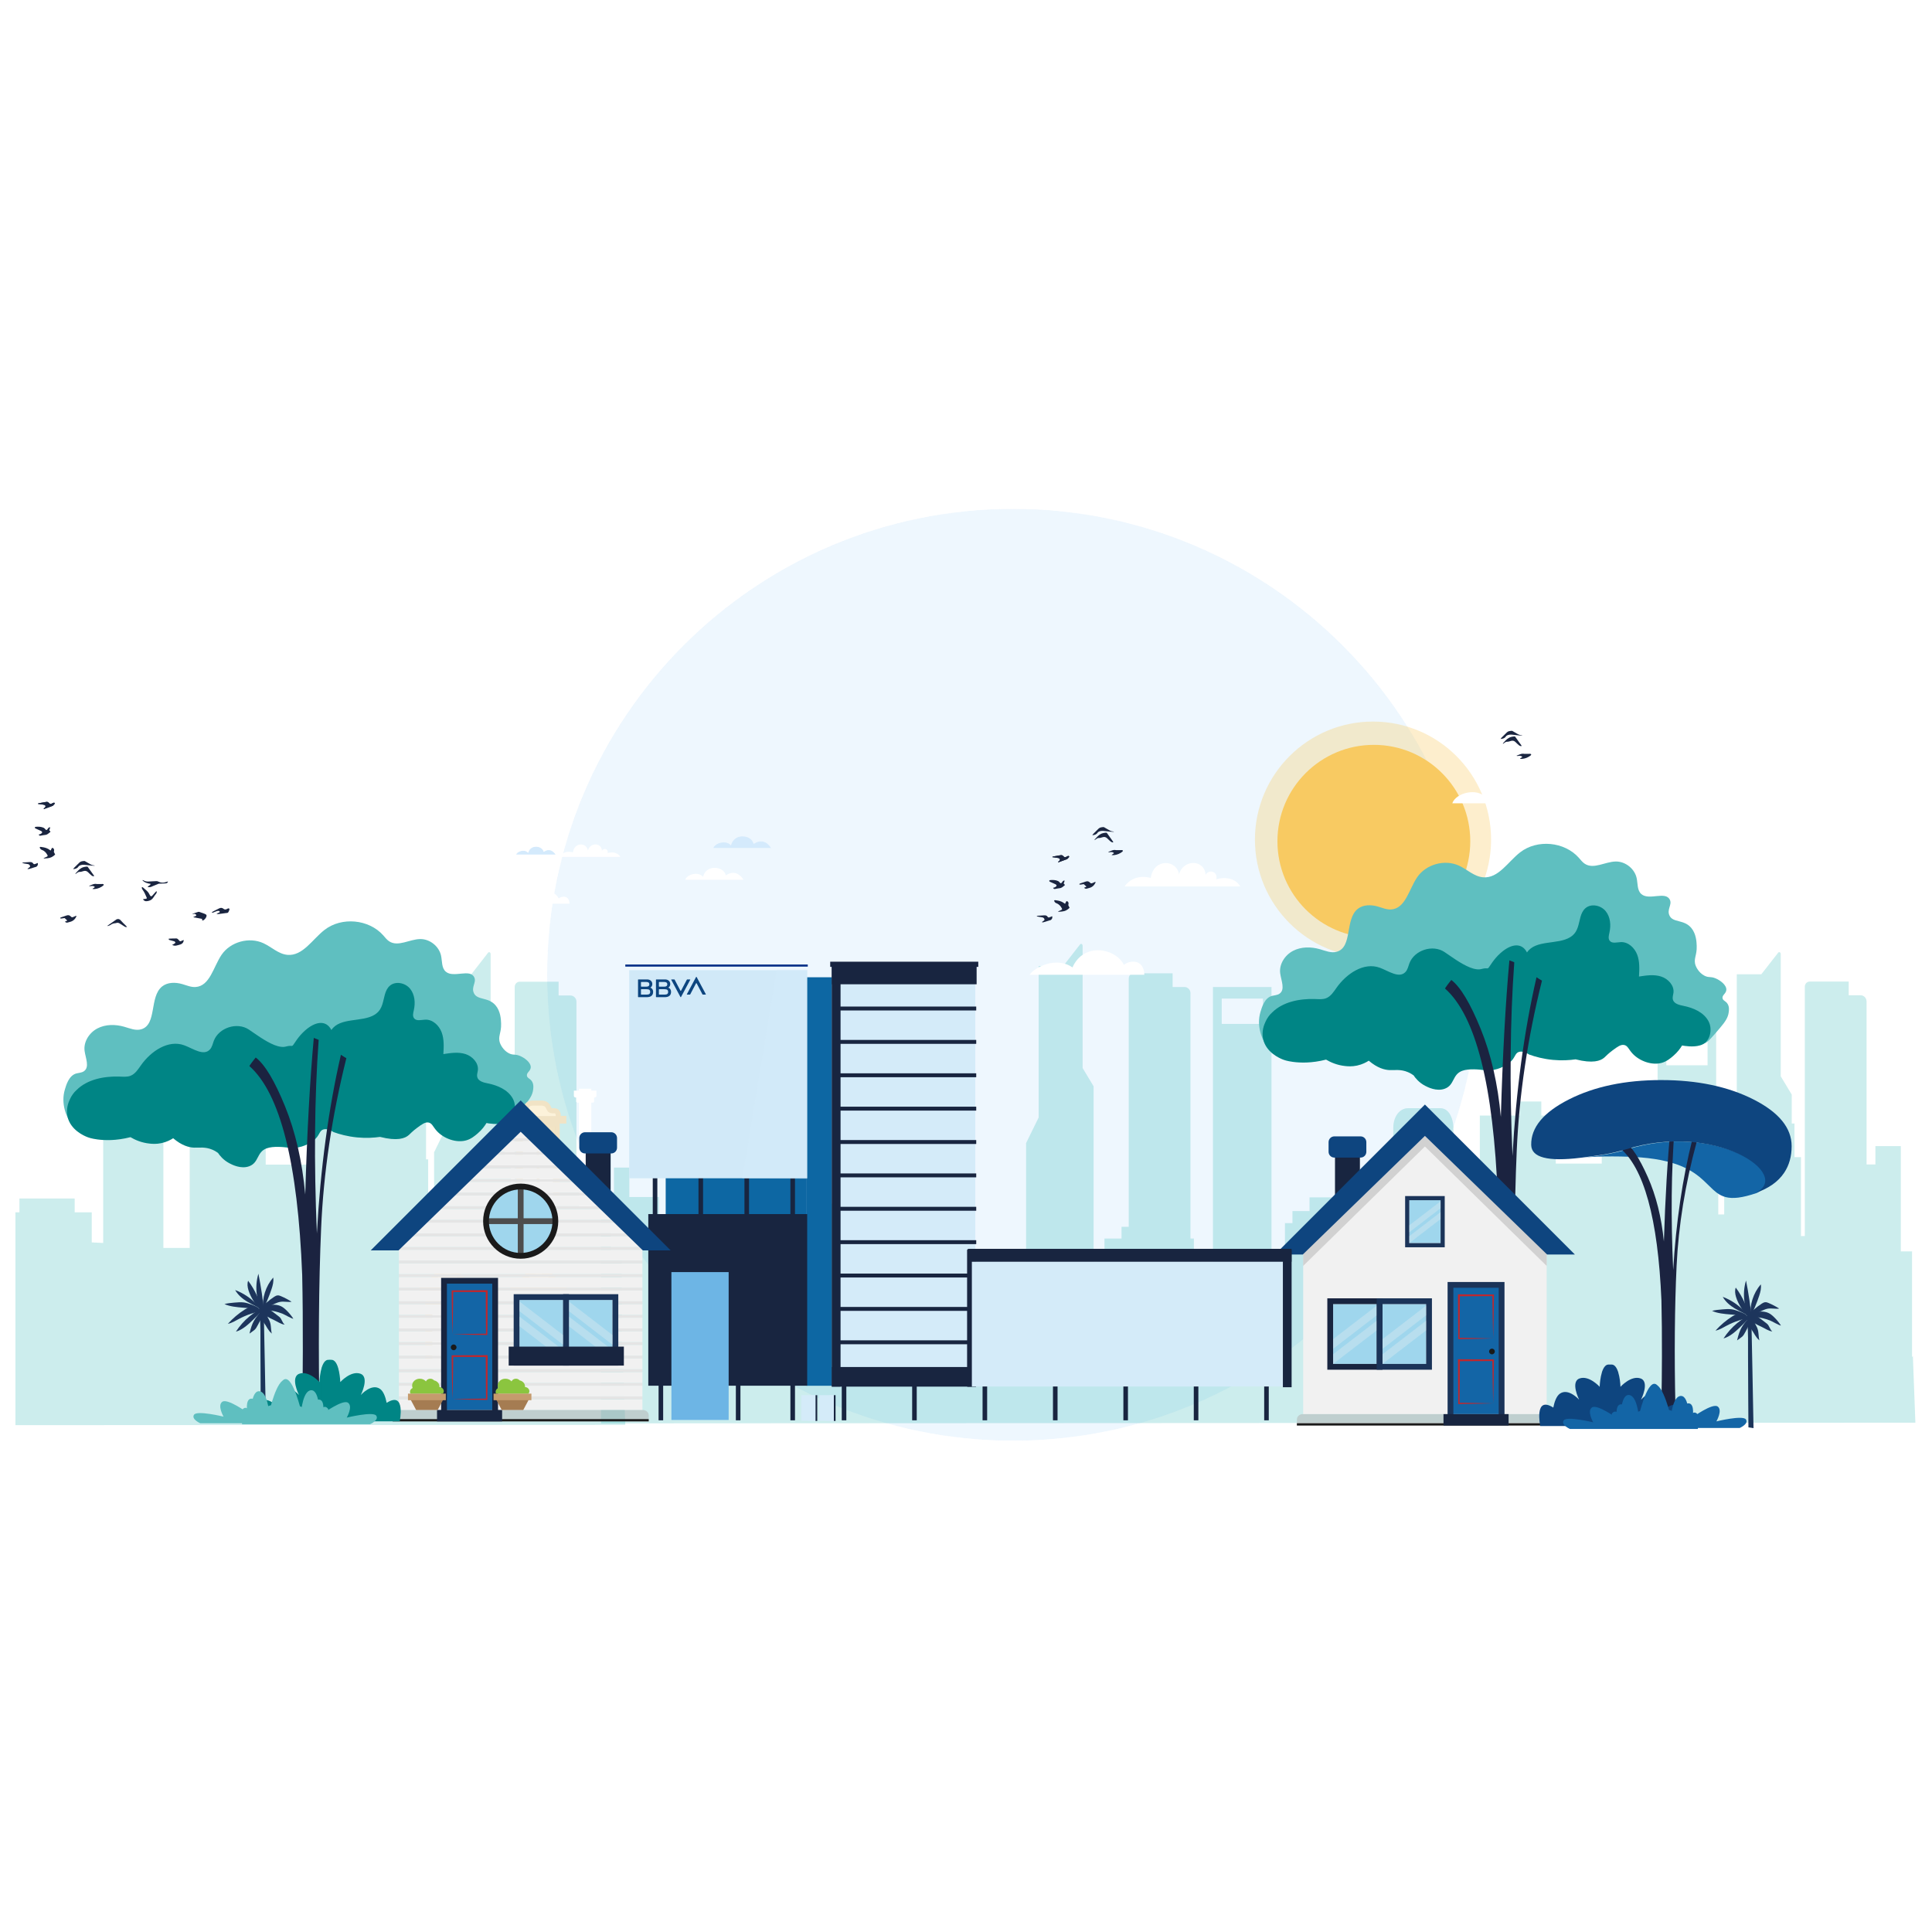 <?xml version="1.0" encoding="utf-8"?>
<!-- Generator: Adobe Illustrator 23.0.4, SVG Export Plug-In . SVG Version: 6.00 Build 0)  -->
<svg version="1.1" id="Layer_1" xmlns="http://www.w3.org/2000/svg" xmlns:xlink="http://www.w3.org/1999/xlink" x="0px" y="0px"
	 viewBox="0 0 2834.65 2834.65" style="enable-background:new 0 0 2834.65 2834.65;" xml:space="preserve">
<style type="text/css">
	.st0{opacity:0.4;}
	.st1{clip-path:url(#SVGID_2_);}
	.st2{filter:url(#Adobe_OpacityMaskFilter);}
	.st3{clip-path:url(#SVGID_4_);fill:url(#SVGID_6_);}
	.st4{clip-path:url(#SVGID_4_);mask:url(#SVGID_5_);fill:url(#SVGID_7_);}
	.st5{opacity:0.2;}
	.st6{clip-path:url(#SVGID_9_);fill:#00A4A4;}
	.st7{clip-path:url(#SVGID_11_);fill:#00A4A4;}
	.st8{opacity:0.32;}
	.st9{clip-path:url(#SVGID_13_);fill:#F8CA62;}
	.st10{fill:#F8CA62;}
	.st11{fill:#5FBFC0;}
	.st12{fill:#008585;}
	.st13{fill-rule:evenodd;clip-rule:evenodd;fill:#1B2340;}
	.st14{fill:#182540;}
	.st15{fill:#F1F1F1;}
	.st16{opacity:0.5;}
	.st17{clip-path:url(#SVGID_15_);fill:#B2B2B2;}
	.st18{clip-path:url(#SVGID_17_);fill:#B2B2B2;}
	.st19{fill:#1A1A1A;}
	.st20{fill:#9FD6ED;}
	.st21{opacity:0.3;}
	.st22{clip-path:url(#SVGID_19_);fill:#F1F1F1;}
	.st23{clip-path:url(#SVGID_21_);fill:#F1F1F1;}
	.st24{fill:#1B3459;}
	.st25{clip-path:url(#SVGID_23_);fill:#F1F1F1;}
	.st26{clip-path:url(#SVGID_25_);fill:#F1F1F1;}
	.st27{clip-path:url(#SVGID_27_);fill:#F1F1F1;}
	.st28{clip-path:url(#SVGID_29_);fill:#F1F1F1;}
	.st29{fill:#1365A6;}
	.st30{clip-path:url(#SVGID_31_);fill:#C0272D;}
	.st31{clip-path:url(#SVGID_33_);fill:#C0272D;}
	.st32{fill:#0E457F;}
	.st33{fill:#1D355C;}
	.st34{fill-rule:evenodd;clip-rule:evenodd;fill:#1365A6;}
	.st35{fill-rule:evenodd;clip-rule:evenodd;fill:#0E457F;}
	.st36{fill:#FFFFFF;}
	.st37{filter:url(#Adobe_OpacityMaskFilter_1_);}
	.st38{clip-path:url(#SVGID_35_);fill:url(#SVGID_37_);}
	.st39{clip-path:url(#SVGID_35_);mask:url(#SVGID_36_);fill:url(#SVGID_38_);}
	.st40{filter:url(#Adobe_OpacityMaskFilter_2_);}
	.st41{clip-path:url(#SVGID_40_);fill:url(#SVGID_42_);}
	.st42{clip-path:url(#SVGID_40_);mask:url(#SVGID_41_);fill:url(#SVGID_43_);}
	.st43{fill:#E5D3A3;}
	.st44{fill:none;stroke:#F1E3C5;stroke-width:6.93;stroke-miterlimit:10;}
	.st45{fill:#F2E4C5;}
	.st46{fill:none;stroke:#F1E3C5;stroke-width:7.441;stroke-miterlimit:10;}
	.st47{fill:#FCF2DA;}
	.st48{fill:none;stroke:#6FB7E6;stroke-width:6.621;stroke-miterlimit:10;}
	.st49{fill:#D4EBF9;}
	.st50{clip-path:url(#SVGID_45_);fill:#D4EBF9;}
	.st51{fill:#0D67A3;}
	.st52{clip-path:url(#SVGID_47_);fill:#D4EBF9;}
	.st53{clip-path:url(#SVGID_49_);fill:#D4EBF9;}
	.st54{clip-path:url(#SVGID_51_);fill:none;stroke:#FFFFFF;stroke-width:1.364;stroke-miterlimit:10;}
	.st55{fill:#6DB5E5;}
	.st56{clip-path:url(#SVGID_53_);fill:none;stroke:#EAA03D;stroke-width:1.362;stroke-miterlimit:10;}
	.st57{fill:#D1E9F8;}
	.st58{clip-path:url(#SVGID_55_);fill:#D4EBF9;}
	.st59{fill:#002F87;}
	.st60{fill:#0D457F;}
	.st61{clip-path:url(#SVGID_57_);fill:#F1F1F1;}
	.st62{clip-path:url(#SVGID_57_);fill:#E5E5E5;}
	.st63{clip-path:url(#SVGID_59_);fill:#B2B2B2;}
	.st64{clip-path:url(#SVGID_61_);fill:#F1F1F1;}
	.st65{clip-path:url(#SVGID_63_);fill:#F1F1F1;}
	.st66{clip-path:url(#SVGID_65_);fill:#F1F1F1;}
	.st67{clip-path:url(#SVGID_67_);fill:#F1F1F1;}
	.st68{clip-path:url(#SVGID_69_);fill:#C0272D;}
	.st69{clip-path:url(#SVGID_71_);fill:#C0272D;}
	.st70{fill:#4D4D4D;}
	.st71{fill:#A57C52;}
	.st72{fill:#8BC53F;}
	.st73{fill:#C59B6D;}
	.st74{fill:#1A2540;}
</style>
<g class="st0">
	<g>
		<defs>
			<rect id="SVGID_1_" x="802.62" y="746.45" width="1367.45" height="1367.44"/>
		</defs>
		<clipPath id="SVGID_2_">
			<use xlink:href="#SVGID_1_"  style="overflow:visible;"/>
		</clipPath>
		<g class="st1">
			<defs>
				<path id="SVGID_3_" d="M2170.07,1430.17c0,377.61-306.11,683.72-683.72,683.72c-377.61,0-683.72-306.11-683.72-683.72
					c0-377.61,306.11-683.72,683.72-683.72C1863.96,746.45,2170.07,1052.56,2170.07,1430.17"/>
			</defs>
			<clipPath id="SVGID_4_">
				<use xlink:href="#SVGID_3_"  style="overflow:visible;"/>
			</clipPath>
			<defs>
				<filter id="Adobe_OpacityMaskFilter" filterUnits="userSpaceOnUse" x="740.59" y="684.42" width="1491.5" height="1491.5">
					<feColorMatrix  type="matrix" values="1 0 0 0 0  0 1 0 0 0  0 0 1 0 0  0 0 0 1 0"/>
				</filter>
			</defs>
			<mask maskUnits="userSpaceOnUse" x="740.59" y="684.42" width="1491.5" height="1491.5" id="SVGID_5_">
				<g class="st2">
					
						<linearGradient id="SVGID_6_" gradientUnits="userSpaceOnUse" x1="-965.367" y1="2196.11" x2="-962.984" y2="2196.11" gradientTransform="matrix(-20.683 455.012 455.012 20.683 -1017716.375 394837.219)">
						<stop  offset="0" style="stop-color:#FFFFFF"/>
						<stop  offset="1" style="stop-color:#000000"/>
					</linearGradient>
					<polygon class="st3" points="2232.1,749.27 2167.25,2175.92 740.59,2111.07 805.44,684.42 					"/>
				</g>
			</mask>
			
				<linearGradient id="SVGID_7_" gradientUnits="userSpaceOnUse" x1="-965.367" y1="2196.11" x2="-962.984" y2="2196.11" gradientTransform="matrix(-20.683 455.012 455.012 20.683 -1017716.25 394837.156)">
				<stop  offset="0" style="stop-color:#D4EAFC"/>
				<stop  offset="1" style="stop-color:#D4EAFC"/>
			</linearGradient>
			<polygon class="st4" points="2232.1,749.27 2167.25,2175.92 740.59,2111.07 805.44,684.42 			"/>
		</g>
	</g>
</g>
<g class="st5">
	<g>
		<defs>
			<rect id="SVGID_8_" x="881.82" y="1384.85" width="1928.48" height="703.51"/>
		</defs>
		<clipPath id="SVGID_9_">
			<use xlink:href="#SVGID_8_"  style="overflow:visible;"/>
		</clipPath>
		<path class="st6" d="M2805.37,1991.15v-42.95v-112.16h-16.47v-154.49h-37.27v26.95h-13.01v-239.2c0-5.01-3.96-9.06-8.85-9.06
			h-17.34v-20.11h-57.07c-4.04,0-7.31,3.35-7.31,7.48v365.97h-5.64v-115.85h-9.53v-49.34h-4.05v-42.46l-16.13-26.8v-179.4
			c0-2.47-2.37-3.7-3.74-1.94l-24.75,31.68h-36.01v222.21l-18.45,37.64v92.48h-8.7v-82.19h-3.11v-190.86h-85.91v129.17h-31.27h-3.48
			l-38.59,0.73c-4.73,0-8.57,5.86-8.57,13.09v55.48h-67.44v-70.45h-21.26v-20.67h-31.68v20.67h-58.53v192.14h-38.64v-172.24
			c0-16.79-7.18-30.7-19.01-30.7h-47.86c-11.84,0-21.45,11.92-21.45,28.71v167.05l-16.78-0.85v-43.94h-25.05v-20.18h-81.08v20.18
			h-25.04v17.62h-11v42.17h-19.73v-388.6h-85.91v429.46h-17v-45.31h-11v-15.08h-4.97v-360.01c0-5-3.96-9.06-8.85-9.06h-17.34v-20.11
			h-57.07c-4.04,0-7.31,3.35-7.31,7.48v364.43h-10.58v17.27h-25.05v15.08h-11v37.14h-4.93v-275.59l-16.13-26.8v-179.4
			c0-2.47-2.37-3.7-3.74-1.94l-24.75,31.68h-36.01v222.21l-18.45,37.64v192.21h-0.83v9.97h-33.27v-37.93c0-4.95-3.62-8.96-8.08-8.96
			h-34.11v-83.03c0-13.3-8.08-24.09-18.06-24.09h-40.33c-9.97,0-18.06,10.78-18.06,7.1v153.5h-38.79v-58.35h-11v-42.72h-25.05
			v-18.93h-81.08v18.93h-25.04v42.72h-9.77v-86.01h-68.19v-42.04h-37.79v43.74h-11.27v121.83h-59.81v-29.11h-18.2v-79.78h-43.34
			v-43.13h-22.54v36.65h-19.07v338.57l1928.49-1.02l-3.69-97.73L2805.37,1991.15z M1792.53,1465.1H1853v37.22h-60.47V1465.1z
			 M2444.9,1525.74h60.47v37.22h-60.47V1525.74z"/>
	</g>
</g>
<g class="st5">
	<g>
		<defs>
			<rect id="SVGID_10_" x="15.52" y="1384.85" width="901.93" height="706.72"/>
		</defs>
		<clipPath id="SVGID_11_">
			<use xlink:href="#SVGID_10_"  style="overflow:visible;"/>
		</clipPath>
		<path class="st7" d="M22.59,2091.02l894.86-0.47l-3.69-98.17l-1.24,1.55V1838.1h-16.47v-155.19h-37.27v27.08h-13.01v-240.29
			c0-5.03-3.96-9.11-8.85-9.11h-17.34v-20.21h-57.07c-4.04,0-7.31,3.37-7.31,7.52v367.64h-5.64v-116.38h-9.53v-49.56h-4.05v-42.65
			l-16.13-26.92v-180.22c0-2.48-2.37-3.71-3.74-1.95l-24.75,31.82h-36.01v223.22l-18.45,37.81v92.9h-8.7v-82.56h-3.11v-191.73
			h-85.91v129.76h-34.75l-38.59,0.73c-4.73,0-8.57,5.89-8.57,13.15v55.73h-67.44v-70.78h-21.26v-20.77h-31.68v20.77h-58.53v193.01
			h-38.64v-173.02c0-16.87-7.18-30.84-19.01-30.84h-47.86c-11.84,0-21.45,11.97-21.45,28.84v167.81l-16.78-0.85v-44.14h-25.05
			v-20.27H28.51v20.27h-5.91V2091.02z M552.05,1526.38h60.47v37.39h-60.47V1526.38z"/>
	</g>
</g>
<g class="st8">
	<g>
		<defs>
			<rect id="SVGID_12_" x="1841.26" y="1058.69" width="346.48" height="346.48"/>
		</defs>
		<clipPath id="SVGID_13_">
			<use xlink:href="#SVGID_12_"  style="overflow:visible;"/>
		</clipPath>
		<path class="st9" d="M2187.74,1231.93c0-95.67-77.56-173.24-173.24-173.24c-95.68,0-173.24,77.56-173.24,173.24
			c0,95.68,77.56,173.24,173.24,173.24C2110.18,1405.17,2187.74,1327.6,2187.74,1231.93"/>
	</g>
</g>
<path class="st10" d="M2157.18,1234.31c0-78.13-63.34-141.46-141.46-141.46c-78.13,0-141.46,63.33-141.46,141.46
	c0,78.13,63.33,141.46,141.46,141.46C2093.84,1375.78,2157.18,1312.44,2157.18,1234.31"/>
<g>
	<path class="st11" d="M2527.34,1464.77c0.77,3.68,4.85,3.72,7.59,8.46c2.45,4.24,1.87,8.79,1.46,11.96
		c-1,7.75-4.93,13.73-12.84,23.06c-11.77,13.87-17.65,20.81-22.47,22.47c-17.89,6.17-37.59-11.49-39.92-13.63
		c2.11,9.45-0.49,19.51-6.12,27.35c-6.12,5.43-14.3,8.6-22.49,8.17c-13.14-0.71-25.29-10.62-28.6-23.37
		c-2.85-10.98-2.36-26.64-13.48-28.88c-5.65-1.11-10.98,2.52-16.18,4.96c-17.49,8.23-40.47,2.21-51.69-13.55
		c0.63,15.63-14.02,28.27-29.21,32.01c-15.21,3.74-31.14,1.13-46.78,0.66c-15.66-0.46-32.75,1.93-43.67,13.14
		c-8.5,8.74-6.2,15.38-14.44,19.93c-5.5,3.02-11.86,2.94-37.18-4.51c-9.21-2.71-21.65-6.59-36.27-11.9
		c-8.16,2.76-25.16,7.3-46.39,3.9c-21.33-3.43-36.1-13.11-42.98-18.29c-6.25,12.66-20.32,21.03-34.42,20.5
		c-14.11-0.53-27.5-9.95-32.78-23.04c-1.93-4.78-3.51-10.67-8.38-12.34c-5.06-1.72-10.09,2.35-13.93,6.08
		c-18.94,18.4-27.46,24.15-30.78,22.57c-4.68-2.24,2.28-21.11-2.03-23.25c-3.38-1.68-11.78,7.82-20.88,20.1
		c-2.78,4.18-5.57,8.35-8.35,12.53c-2.95-1.95-6.96-4.98-10.96-9.4c-12.6-13.92-19.92-35.95-13.72-55.97
		c1.62-5.25,5.48-20.42,16.93-23.35c3.67-0.94,7.69-1.02,10.82-3.13c8.82-5.97,2.52-19.34,1.11-29.9
		c-1.78-13.34,6.83-26.73,18.75-32.97c11.94-6.26,26.41-6.2,39.36-2.49c8.21,2.35,16.74,6.13,24.95,3.75
		c23.43-6.83,11.64-47.49,30.63-62.82c7.99-6.44,19.53-6.39,29.4-3.57c6.46,1.83,12.83,4.73,19.53,4.36
		c21.25-1.21,26.36-29.67,38.34-47.27c13-19.08,40.44-26.69,61.41-17.01c11.95,5.51,22.15,15.94,35.27,17.07
		c22.51,1.94,36.57-22.8,54.41-36.63c25.06-19.44,64.98-15.74,86.05,7.94c2.75,3.1,5.28,6.53,8.75,8.82
		c13.05,8.57,29.84-3.04,45.44-3.3c14.24-0.23,27.86,10.65,30.76,24.58c1.69,8.13,0.61,17.92,6.94,23.3
		c11.54,9.84,35.9-5.25,41.91,8.68c3.12,7.22-4.95,13.93-0.66,22.87c5.14,10.7,20.94,5.25,31.69,17.78
		c7.5,8.73,7.96,20.85,8.17,26.56c0.55,14.55-5.33,19.03-1.46,29.18c0.36,0.94,3.95,9.99,12.84,14.59c6.36,3.29,8.6,0.76,16.05,3.8
		c7.15,2.91,16.37,9.82,16.05,16.93C2532.63,1457.96,2526.33,1459.97,2527.34,1464.77"/>
	<path class="st12" d="M2507.47,1522.04c-0.1,0.22-0.19,0.42-0.3,0.64v0.01c-1.26,2.71-2.98,5.13-5.14,7.05
		c-2.88,2.56-5.84,3.45-7.71,4.03c-10.09,3.12-23.6,0.7-26.36,0.17c-2.45,4.08-6.53,9.82-12.92,15.27
		c-4.22,3.6-9.51,8.11-16.83,10.18c-14.39,4.07-32.68-2.4-43.07-13.71c-5.79-6.3-6.95-11.73-12.53-12.53
		c-4.81-0.69-9.34,2.57-16.45,7.83c-6.66,4.93-10.16,8.8-12.14,10.57c-5.74,5.14-17.15,9.12-42.29,2.74
		c-8.72,1.24-20.1,2.03-33.28,0.78c-14.3-1.35-26.13-4.68-34.85-7.83c-7.45-4.86-12.2-4.78-15.19-3.77
		c-6.32,2.14-4.83,9.09-14.38,16.26c-5.15,3.87-10.96,6.84-17.09,8.68c-3.21,0.95-6.56,1.61-9.92,1.86
		c-5.21,0.39-9.11-0.1-10.54-0.28c-5.18-0.64-21.1-2.59-31.17,1.14c-14.72,5.46-10.96,20.85-25.45,26.23
		c-12.16,4.52-25.35-2.4-28.97-4.3c-9.12-4.79-14.38-11.58-16.84-15.27c-1.73-1.27-4.51-3.12-8.22-4.7
		c-10.8-4.61-19.56-2.72-27.03-3.04c-7.26-0.31-17.75-2.88-30.53-13.8c-3.56,2.31-9.4,5.51-17.23,7.18
		c-7.62,1.63-13.62,1.07-17.34,0.68c-11.96-1.22-21.54-5.55-28.08-9.43c-21.36,5.46-38.06,4.71-48.38,3.35
		c-8.91-1.17-13.34-2.82-15.57-3.74c-3.78-1.56-24.19-10.02-28.45-30.02c-2.34-10.93,1.22-20.32,3.45-24.95v-0.02
		c0-0.08,0.05-0.11,0.08-0.17c2.32-5.19,5.59-9.88,9.74-13.59c0.11-0.1,0.2-0.2,0.34-0.3c15.21-15,39.03-20.1,61.8-19.47
		c5.75,0.14,11.76,0.94,17.12-1.18c6.84-2.69,11.02-9.4,15.27-15.41c14.52-20.58,40.14-38.06,63.71-29.21
		c12.72,4.73,28,16.01,37.34,6.19c3.3-3.43,4.18-8.44,5.87-12.91c7.36-19.28,34.22-27.9,51.4-16.45
		c8.91,5.9,24.01,17.39,37.49,22.71c3.18,1.24,6.27,2.15,9.13,2.52c2.76,0.42,5.33,0.35,7.64-0.28c11.4-3.18,7.46,3.01,13.96-6.91
		c3.12-4.78,6.64-9.16,10.37-13c2.23-2.24,4.49-4.32,6.81-6.15c13.48-10.6,28.06-12.95,35.68,1.77
		c12.58-18.98,44.9-11.11,63.21-22.3c3.11-1.9,5.81-4.32,7.96-7.53c5.73-8.64,5.39-20.67,10.1-29.41c1.13-2.14,2.59-4.04,4.48-5.7
		c8.41-7.27,22.54-4.32,29.6,4.21c7.08,8.57,8.08,20.84,5.59,31.67c-0.89,3.98-2.14,8.6,0.38,11.86c3.54,4.56,10.65,2.24,16.43,2.01
		c10.78-0.46,20.22,8.39,23.98,18.5c3.8,10.09,3.22,21.25,2.57,32.03c10.77-1.69,22.02-3.38,32.39-0.06
		c10.4,3.29,19.56,13.14,18.22,23.96c-0.42,3.18-1.66,6.36-0.97,9.49c1.38,6.4,9.27,8.38,15.66,9.61
		c14.38,2.87,29.27,9.25,36.46,22.05C2510.57,1505.09,2510.71,1514.57,2507.47,1522.04"/>
	<path class="st13" d="M2214.6,1409.05c2.39,0.83,4.78,1.78,7.16,2.85c-6.17,85.09-7.04,179.79-2.63,284.08
		c5.24-95.52,16.99-182.91,35.27-262.18c2.59,1.79,5.25,3.46,7.99,5.01c-21.16,84.83-33.5,167.92-37.02,249.27
		c-1.76,40.58-2.82,84.91-3.2,132.97c-0.37,47.8-0.03,96.72,1.01,146.77c-0.22,1.9-1.58,3.01-4.08,3.33
		c-2.5,0.31-5.46,0.4-8.86,0.24c-3.4-0.15-6.37-0.45-8.9-0.88s-3.79-1.33-3.77-2.69c0.55-37.16,0.86-70.16,0.93-99.01
		c0.11-40.34-0.2-77.69-0.93-112.04c-6.4-164.25-32.24-266.42-77.52-306.49c2.13-3.21,4.38-6.31,6.76-9.3c0.8-1.02,1.62-2,2.46-2.97
		c0.04-0.08,0.09-0.15,0.13-0.2c13.41,10.24,27.76,34.15,43.05,71.74c15.29,37.53,25.16,80.64,29.6,129.32
		C2204.64,1549.25,2208.82,1472.65,2214.6,1409.05"/>
</g>
<rect x="1958.72" y="1691.34" class="st14" width="36.56" height="64.3"/>
<polygon class="st15" points="2269.31,1837.08 2090.67,1662.34 1912.03,1837.08 1912.03,2074.8 2269.31,2074.8 "/>
<g class="st16">
	<g>
		<defs>
			<rect id="SVGID_14_" x="1912.04" y="1662.34" width="357.28" height="195.05"/>
		</defs>
		<clipPath id="SVGID_15_">
			<use xlink:href="#SVGID_14_"  style="overflow:visible;"/>
		</clipPath>
		<polygon class="st17" points="2269.31,1857.39 2269.31,1837.08 2090.67,1662.34 1912.03,1837.08 1912.03,1857.39 2090.67,1682.15 
					"/>
	</g>
</g>
<g class="st16">
	<g>
		<defs>
			<rect id="SVGID_16_" x="1902.82" y="2074.8" width="375.7" height="16.74"/>
		</defs>
		<clipPath id="SVGID_17_">
			<use xlink:href="#SVGID_16_"  style="overflow:visible;"/>
		</clipPath>
		<path class="st18" d="M2278.51,2091.54v-9.01c0-4.27-3.8-7.73-8.49-7.73h-358.7c-4.69,0-8.49,3.46-8.49,7.73v9.01H2278.51z"/>
	</g>
</g>
<rect x="1902.83" y="2088.2" class="st19" width="375.68" height="3.34"/>
<rect x="1955.95" y="1913.4" class="st20" width="64.01" height="87.77"/>
<path class="st14" d="M1947.46,2009.66h80.99v-104.75h-80.99V2009.66z M2019.96,2001.17h-64.01v-87.77h64.01V2001.17z"/>
<g class="st21">
	<g>
		<defs>
			<rect id="SVGID_18_" x="1955.96" y="1915.61" width="64" height="63.42"/>
		</defs>
		<clipPath id="SVGID_19_">
			<use xlink:href="#SVGID_18_"  style="overflow:visible;"/>
		</clipPath>
		<polygon class="st22" points="2019.96,1915.6 1955.95,1964.82 1955.95,1979.02 2019.96,1929.81 		"/>
	</g>
</g>
<g class="st21">
	<g>
		<defs>
			<rect id="SVGID_20_" x="1955.96" y="1937.75" width="64" height="63.42"/>
		</defs>
		<clipPath id="SVGID_21_">
			<use xlink:href="#SVGID_20_"  style="overflow:visible;"/>
		</clipPath>
		<polygon class="st23" points="2019.96,1937.75 1955.95,1986.97 1955.95,2001.17 2019.96,1951.96 		"/>
	</g>
</g>
<rect x="2028.45" y="1913.4" class="st20" width="64.01" height="87.77"/>
<path class="st24" d="M2019.96,2009.66h80.99v-104.75h-80.99V2009.66z M2092.46,2001.17h-64.01v-87.77h64.01V2001.17z"/>
<g class="st21">
	<g>
		<defs>
			<rect id="SVGID_22_" x="2028.44" y="1915.61" width="64.03" height="63.42"/>
		</defs>
		<clipPath id="SVGID_23_">
			<use xlink:href="#SVGID_22_"  style="overflow:visible;"/>
		</clipPath>
		<polygon class="st25" points="2092.46,1915.6 2028.45,1964.82 2028.45,1979.02 2092.46,1929.81 		"/>
	</g>
</g>
<g class="st21">
	<g>
		<defs>
			<rect id="SVGID_24_" x="2028.44" y="1937.75" width="64.03" height="63.42"/>
		</defs>
		<clipPath id="SVGID_25_">
			<use xlink:href="#SVGID_24_"  style="overflow:visible;"/>
		</clipPath>
		<polygon class="st26" points="2092.46,1937.75 2028.45,1986.97 2028.45,2001.17 2092.46,1951.96 		"/>
	</g>
</g>
<rect x="2067.71" y="1760.96" class="st20" width="45.92" height="62.96"/>
<path class="st24" d="M2061.62,1830.01h58.1v-75.14h-58.1V1830.01z M2113.63,1823.92h-45.92v-62.96h45.92V1823.92z"/>
<g class="st21">
	<g>
		<defs>
			<rect id="SVGID_26_" x="2067.71" y="1762.54" width="45.92" height="45.49"/>
		</defs>
		<clipPath id="SVGID_27_">
			<use xlink:href="#SVGID_26_"  style="overflow:visible;"/>
		</clipPath>
		<polygon class="st27" points="2113.63,1762.54 2067.71,1797.85 2067.71,1808.03 2113.63,1772.73 		"/>
	</g>
</g>
<g class="st21">
	<g>
		<defs>
			<rect id="SVGID_28_" x="2067.71" y="1778.43" width="45.92" height="45.49"/>
		</defs>
		<clipPath id="SVGID_29_">
			<use xlink:href="#SVGID_28_"  style="overflow:visible;"/>
		</clipPath>
		<polygon class="st28" points="2113.63,1778.43 2067.71,1813.73 2067.71,1823.92 2113.63,1788.61 		"/>
	</g>
</g>
<rect x="2128.17" y="1885.19" class="st29" width="74.99" height="189.61"/>
<polygon class="st24" points="2123.92,1880.95 2123.92,2079.05 2132.41,2079.05 2132.41,2070.56 2132.41,2070.56 2132.41,1889.44 
	2198.92,1889.44 2198.92,2070.56 2198.87,2070.56 2198.87,2079.05 2207.41,2079.05 2207.41,1880.95 "/>
<rect x="2117.91" y="2074.8" class="st14" width="95.51" height="16.74"/>
<g>
	<g>
		<defs>
			<rect id="SVGID_30_" x="2139.12" y="1899.05" width="52.85" height="65.75"/>
		</defs>
		<clipPath id="SVGID_31_">
			<use xlink:href="#SVGID_30_"  style="overflow:visible;"/>
		</clipPath>
		<path class="st30" d="M2190.78,1963.78l-24.88,0.57l-25.35,0.42l-0.98,0.02l-0.02-1.01c-0.18-10.55-0.25-21.1-0.28-31.66
			l-0.14-31.66l-0.01-1.42l1.42,0.01l50.23,0.24l1.2,0l-0.02,1.17l-0.49,31.94L2190.78,1963.78z M2190.78,1963.78l-0.69-31.94
			l-0.49-31.37l1.18,1.18l-50.23,0.24l1.41-1.42l-0.15,31.66c-0.02,10.55-0.1,21.1-0.27,31.66l-0.99-0.99l24.88,0.42
			L2190.78,1963.78z"/>
	</g>
</g>
<g>
	<g>
		<defs>
			<rect id="SVGID_32_" x="2139.12" y="1994.32" width="52.85" height="65.75"/>
		</defs>
		<clipPath id="SVGID_33_">
			<use xlink:href="#SVGID_32_"  style="overflow:visible;"/>
		</clipPath>
		<path class="st31" d="M2190.78,2059.06l-24.88,0.57l-25.35,0.42l-0.98,0.02l-0.02-1.01c-0.18-10.55-0.25-21.1-0.28-31.66
			l-0.14-31.66l-0.01-1.42l1.42,0.01l50.23,0.24l1.2,0l-0.02,1.17l-0.49,31.94L2190.78,2059.06z M2190.78,2059.06l-0.69-31.94
			l-0.49-31.37l1.18,1.18l-50.23,0.24l1.41-1.41l-0.15,31.66c-0.02,10.55-0.1,21.1-0.27,31.66l-0.99-0.99l24.88,0.42
			L2190.78,2059.06z"/>
	</g>
</g>
<path class="st19" d="M2193.21,1982.89c0,2.32-1.88,4.19-4.19,4.19c-2.31,0-4.19-1.88-4.19-4.19c0-2.32,1.88-4.19,4.19-4.19
	C2191.33,1978.7,2193.21,1980.57,2193.21,1982.89"/>
<polygon class="st32" points="2090.67,1620.59 1870.64,1840.62 1911.46,1840.62 2090.67,1666.58 2269.88,1840.62 2310.7,1840.62 "/>
<path class="st32" d="M2004.71,1689.93c0,4.69-3.8,8.49-8.49,8.49h-38.43c-4.69,0-8.49-3.8-8.49-8.49v-14.15
	c0-4.69,3.8-8.49,8.49-8.49h38.43c4.69,0,8.49,3.8,8.49,8.49V1689.93z"/>
<path class="st24" d="M2572.78,2095.36c0,0-3.29-179.27-3.29-160.12c0,1.68-3.18-9.24-1.91-7.56c0,0-5.09-5.04-3.82,11.76
	c1.27,16.8,0.98,28.39,0.98,51.9c0,23.52,0.57,102.87,0.57,102.87"/>
<path class="st33" d="M2573.92,1926.32c-18.14,7.2-34.14,20.47-45.18,37.48c10.04-2.89,18.16-10.59,25.88-18.06
	c6.6-6.38,13.21-12.78,19.01-19.99"/>
<path class="st33" d="M2563.99,1930.61c-8.19-0.63-16.36-1.3-24.53-1.96c-9.59-0.78-19.61-1.67-27.51-5.32
	c4.74-1.27,9.88-1.72,14.95-2.16c4.49-0.39,9.09-0.77,13.53-0.19c3.84,0.51,7.37,1.72,10.78,2.99c4.58,1.71,9.13,3.6,12.57,6.22
	c-0.5,0.19-0.99,0.38-1.49,0.56"/>
<path class="st33" d="M2569.77,1933.04c-12.79,1.92-25.24,6.04-36.64,12.13c-5.22,2.79-10.36,6.03-16.17,7.15
	c7.23-8.06,15.56-15.12,24.7-20.92c4.64-2.95,10.51-5.63,15.43-3.18L2569.77,1933.04z"/>
<path class="st33" d="M2567.13,1934.42c-6.12-6.3-9.33-10.07-13.75-17.65c-4.42-7.59-9.83-19.42-6.69-27.61
	c10.56,14,17.82,30.47,21.03,47.71"/>
<path class="st33" d="M2569.79,1931.3c-0.63-0.67-1.71,0.03-2.33,0.71c-11.47,12.84-14.87,17.87-18.8,34.64
	c7.75-5.79,8.14-4.64,12.63-13.21c4.49-8.56,8.37-16.14,11.05-25.43"/>
<path class="st33" d="M2564.51,1927.42c1.12,8.04-0.01,16.08,4.82,22.59c4.84,6.51,5.97,11.29,12.06,16.65
	c-1.95-8.29-0.32-13.88-4.59-21.24c-4.02-6.93-4.96-15.9-12.88-17.12"/>
<path class="st33" d="M2568.49,1931.32c-1.57-16.8,3.96-34.15,14.98-46.92c0.92,5.59-0.57,11.29-2.33,16.68
	c-3.56,10.88-8.24,21.35-12.92,31.79"/>
<path class="st33" d="M2563.45,1931.76c5.7-7.06,12.94-13.51,21.39-19.04c1.57-1.03,3.37-2.08,5.51-2.11
	c1.64-0.02,3.15,0.56,4.55,1.16c5.57,2.36,10.79,5.12,15.57,8.22c-5.4,0.77-11.09-0.78-16.47,0.07c-2.87,0.45-5.42,1.56-7.92,2.65
	c-7.11,3.1-14.22,6.2-21.33,9.3c0.87-0.03,1.75-0.05,2.62-0.08"/>
<path class="st33" d="M2562.48,1928.82c6.29-2.85,13.16-4.41,20.07-4.54c4.08-0.08,8.25,0.35,11.96,2.04
	c3.06,1.39,5.69,3.57,8.11,5.9c3.95,3.8,7.47,8.05,10.46,12.65c-2.75-0.16-13.6-6.54-16.18-7.49c-17.22-6.32-19.06-3.3-32.67-7.76"
	/>
<path class="st33" d="M2569.64,1938.03c-10.88-17.42-13.82-39.58-7.86-59.23c3.79,18.84,6.61,37.87,8.45,56.99"/>
<path class="st33" d="M2565.74,1930.89c0.35-0.45-13.88-7.15-20.76-11.31c-6.89-4.16-13.21-9.67-17.36-16.82
	c11.75,4.39,22.57,11.56,31.42,20.84l8.33,7.72"/>
<path class="st33" d="M2559.57,1922.93c10.38,14.68,8.29,16.26,24.69,23.64c4.6,2.07,11.04,6.66,16.08,6.89
	c-4.03-3.2-4.01-8.28-8.04-11.48c-14.69-11.66-18.9-14.24-36.52-20.69"/>
<path class="st11" d="M773.14,1578.56c0.77,3.68,4.85,3.72,7.59,8.46c2.45,4.24,1.87,8.79,1.46,11.96
	c-1,7.75-4.93,13.73-12.84,23.06c-11.77,13.87-17.65,20.81-22.47,22.47c-17.89,6.17-37.59-11.49-39.92-13.63
	c2.11,9.45-0.49,19.51-6.12,27.35c-6.12,5.43-14.3,8.6-22.49,8.17c-13.14-0.71-25.29-10.62-28.6-23.37
	c-2.85-10.98-2.36-26.64-13.48-28.88c-5.65-1.11-10.98,2.52-16.18,4.96c-17.49,8.23-40.47,2.21-51.69-13.55
	c0.63,15.63-14.02,28.27-29.21,32.01c-15.21,3.74-31.14,1.13-46.78,0.66c-15.66-0.46-32.75,1.93-43.67,13.14
	c-8.5,8.74-6.2,15.38-14.44,19.93c-5.5,3.02-11.86,2.94-37.18-4.51c-9.21-2.71-21.65-6.59-36.27-11.9
	c-8.16,2.76-25.16,7.3-46.39,3.9c-21.33-3.43-36.1-13.11-42.98-18.29c-6.25,12.66-20.32,21.03-34.42,20.5
	c-14.11-0.53-27.5-9.95-32.78-23.04c-1.93-4.78-3.51-10.67-8.38-12.34c-5.06-1.72-10.09,2.35-13.93,6.08
	c-18.94,18.4-27.46,24.15-30.78,22.57c-4.68-2.24,2.28-21.11-2.03-23.25c-3.38-1.68-11.78,7.82-20.88,20.1
	c-2.78,4.18-5.57,8.35-8.35,12.53c-2.95-1.95-6.96-4.98-10.96-9.4c-12.6-13.92-19.92-35.95-13.72-55.97
	c1.62-5.25,5.48-20.42,16.93-23.35c3.67-0.94,7.69-1.02,10.82-3.13c8.82-5.97,2.52-19.34,1.11-29.9
	c-1.78-13.34,6.83-26.73,18.75-32.97c11.94-6.26,26.41-6.2,39.36-2.49c8.21,2.35,16.74,6.13,24.95,3.75
	c23.43-6.83,11.64-47.49,30.63-62.82c7.99-6.44,19.53-6.39,29.4-3.57c6.45,1.83,12.83,4.73,19.53,4.36
	c21.25-1.21,26.36-29.67,38.34-47.27c13-19.08,40.44-26.69,61.41-17.01c11.95,5.51,22.15,15.94,35.27,17.07
	c22.51,1.94,36.57-22.8,54.41-36.63c25.06-19.44,64.98-15.74,86.05,7.94c2.75,3.1,5.28,6.53,8.75,8.82
	c13.05,8.57,29.84-3.04,45.44-3.3c14.24-0.23,27.86,10.65,30.76,24.58c1.69,8.13,0.61,17.92,6.94,23.3
	c11.54,9.84,35.9-5.25,41.91,8.68c3.12,7.22-4.95,13.93-0.66,22.87c5.14,10.7,20.94,5.25,31.69,17.78
	c7.5,8.73,7.96,20.85,8.17,26.56c0.55,14.55-5.33,19.03-1.46,29.18c0.36,0.94,3.95,9.99,12.84,14.59c6.36,3.29,8.6,0.76,16.05,3.8
	c7.15,2.91,16.37,9.82,16.05,16.93C778.43,1571.74,772.13,1573.75,773.14,1578.56"/>
<path class="st12" d="M753.27,1635.82c-0.1,0.22-0.19,0.42-0.3,0.64v0.01c-1.26,2.71-2.98,5.13-5.14,7.05
	c-2.88,2.56-5.84,3.45-7.71,4.03c-10.09,3.12-23.6,0.7-26.36,0.17c-2.45,4.08-6.53,9.82-12.92,15.27
	c-4.22,3.6-9.51,8.11-16.83,10.18c-14.39,4.07-32.68-2.4-43.07-13.71c-5.79-6.3-6.95-11.73-12.53-12.53
	c-4.81-0.69-9.34,2.57-16.45,7.83c-6.66,4.93-10.16,8.8-12.14,10.57c-5.74,5.14-17.15,9.12-42.29,2.74
	c-8.72,1.24-20.1,2.03-33.28,0.78c-14.3-1.35-26.13-4.68-34.85-7.83c-7.45-4.86-12.2-4.78-15.19-3.77
	c-6.32,2.14-4.83,9.09-14.38,16.26c-5.15,3.87-10.96,6.84-17.09,8.68c-3.21,0.95-6.56,1.61-9.92,1.86
	c-5.21,0.39-9.11-0.1-10.54-0.28c-5.18-0.64-21.1-2.59-31.17,1.14c-14.72,5.46-10.96,20.85-25.45,26.23
	c-12.16,4.52-25.35-2.4-28.97-4.3c-9.12-4.79-14.38-11.58-16.84-15.27c-1.73-1.27-4.51-3.12-8.22-4.7
	c-10.8-4.61-19.56-2.72-27.03-3.04c-7.26-0.31-17.75-2.88-30.53-13.8c-3.56,2.31-9.4,5.51-17.23,7.18
	c-7.62,1.63-13.62,1.07-17.34,0.68c-11.96-1.22-21.54-5.55-28.08-9.43c-21.36,5.46-38.06,4.71-48.38,3.35
	c-8.91-1.17-13.34-2.82-15.57-3.74c-3.78-1.56-24.19-10.02-28.45-30.02c-2.34-10.93,1.22-20.32,3.45-24.95v-0.02
	c0-0.08,0.05-0.11,0.08-0.17c2.32-5.19,5.59-9.88,9.74-13.59c0.11-0.1,0.2-0.2,0.34-0.3c15.21-15,39.03-20.1,61.8-19.47
	c5.75,0.14,11.76,0.94,17.12-1.18c6.84-2.69,11.02-9.4,15.27-15.41c14.52-20.58,40.14-38.06,63.71-29.21
	c12.72,4.73,28,16.01,37.34,6.19c3.3-3.43,4.18-8.44,5.87-12.91c7.36-19.28,34.22-27.9,51.4-16.45c8.91,5.9,24.01,17.39,37.49,22.71
	c3.18,1.24,6.27,2.15,9.13,2.52c2.76,0.42,5.33,0.35,7.64-0.28c11.4-3.18,7.46,3.01,13.96-6.91c3.12-4.78,6.64-9.16,10.37-13
	c2.23-2.24,4.49-4.32,6.81-6.15c13.48-10.6,28.06-12.95,35.68,1.77c12.58-18.98,44.9-11.11,63.21-22.3c3.11-1.9,5.81-4.32,7.96-7.53
	c5.73-8.64,5.39-20.67,10.1-29.41c1.13-2.14,2.59-4.04,4.48-5.7c8.41-7.27,22.54-4.32,29.6,4.21c7.08,8.57,8.08,20.84,5.59,31.67
	c-0.89,3.98-2.14,8.6,0.38,11.86c3.54,4.56,10.65,2.24,16.43,2.01c10.78-0.46,20.22,8.39,23.98,18.5
	c3.8,10.09,3.22,21.25,2.57,32.03c10.77-1.69,22.02-3.38,32.39-0.06c10.4,3.29,19.56,13.14,18.22,23.96
	c-0.42,3.18-1.66,6.36-0.97,9.49c1.38,6.4,9.27,8.38,15.66,9.61c14.38,2.87,29.27,9.25,36.46,22.05
	C756.37,1618.88,756.51,1628.35,753.27,1635.82"/>
<path class="st13" d="M460.4,1522.83c2.39,0.83,4.78,1.78,7.16,2.84c-6.17,85.09-7.04,179.79-2.63,284.08
	c5.24-95.52,16.99-182.91,35.27-262.18c2.59,1.79,5.25,3.46,7.99,5.01c-21.16,84.83-33.5,167.92-37.02,249.27
	c-1.76,40.58-2.82,84.91-3.2,132.97c-0.37,47.8-0.03,96.72,1.01,146.77c-0.22,1.9-1.58,3.01-4.08,3.33c-2.5,0.31-5.46,0.4-8.86,0.24
	c-3.4-0.15-6.37-0.45-8.9-0.88c-2.54-0.43-3.79-1.33-3.77-2.69c0.55-37.16,0.87-70.16,0.93-99.01c0.11-40.34-0.2-77.69-0.93-112.04
	c-6.4-164.25-32.24-266.42-77.52-306.49c2.13-3.21,4.38-6.31,6.76-9.3c0.8-1.02,1.62-2,2.46-2.97c0.04-0.08,0.09-0.15,0.13-0.2
	c13.41,10.24,27.76,34.15,43.05,71.74c15.29,37.53,25.16,80.64,29.6,129.32C450.44,1663.04,454.62,1586.43,460.4,1522.83"/>
<path class="st24" d="M390.15,2085.37c0,0-3.29-179.27-3.29-160.12c0,1.68-3.18-9.24-1.91-7.56c0,0-5.09-5.04-3.82,11.76
	c1.27,16.8,0.98,28.39,0.98,51.9c0,23.52,0.57,102.87,0.57,102.87"/>
<path class="st33" d="M391.3,1916.33c-18.14,7.2-34.14,20.47-45.18,37.48c10.04-2.89,18.16-10.59,25.88-18.06
	c6.6-6.38,13.21-12.78,19.01-19.99"/>
<path class="st33" d="M381.37,1920.61c-8.19-0.63-16.36-1.3-24.53-1.96c-9.59-0.78-19.61-1.67-27.51-5.32
	c4.74-1.27,9.88-1.72,14.95-2.16c4.49-0.39,9.09-0.77,13.53-0.19c3.84,0.51,7.37,1.72,10.78,2.99c4.58,1.71,9.13,3.6,12.57,6.22
	c-0.5,0.19-0.99,0.38-1.49,0.56"/>
<path class="st33" d="M387.15,1923.04c-12.79,1.92-25.24,6.04-36.64,12.13c-5.22,2.79-10.36,6.03-16.17,7.15
	c7.23-8.06,15.56-15.12,24.7-20.92c4.64-2.95,10.51-5.63,15.43-3.18L387.15,1923.04z"/>
<path class="st33" d="M384.51,1924.42c-6.12-6.3-9.33-10.06-13.75-17.65c-4.42-7.59-9.83-19.42-6.69-27.61
	c10.56,14,17.82,30.47,21.03,47.71"/>
<path class="st33" d="M387.17,1921.31c-0.63-0.67-1.71,0.03-2.33,0.71c-11.47,12.84-14.87,17.87-18.8,34.64
	c7.75-5.79,8.14-4.64,12.63-13.21c4.49-8.56,8.37-16.14,11.05-25.43"/>
<path class="st33" d="M381.89,1917.42c1.12,8.04-0.01,16.08,4.82,22.59c4.84,6.51,5.97,11.29,12.06,16.65
	c-1.95-8.29-0.32-13.88-4.59-21.24c-4.02-6.93-4.96-15.9-12.88-17.12"/>
<path class="st33" d="M385.87,1921.33c-1.57-16.8,3.96-34.15,14.98-46.92c0.92,5.59-0.57,11.29-2.34,16.68
	c-3.56,10.88-8.24,21.35-12.92,31.79"/>
<path class="st33" d="M380.83,1921.76c5.7-7.06,12.94-13.51,21.39-19.04c1.57-1.03,3.37-2.08,5.51-2.11
	c1.64-0.02,3.15,0.56,4.55,1.16c5.57,2.36,10.79,5.12,15.57,8.22c-5.4,0.77-11.09-0.78-16.47,0.07c-2.87,0.45-5.42,1.56-7.92,2.64
	c-7.11,3.1-14.22,6.2-21.33,9.3c0.87-0.03,1.75-0.05,2.62-0.08"/>
<path class="st33" d="M379.85,1918.83c6.29-2.85,13.16-4.41,20.07-4.54c4.08-0.08,8.25,0.35,11.96,2.03
	c3.06,1.39,5.69,3.57,8.11,5.9c3.95,3.8,7.47,8.05,10.46,12.65c-2.75-0.16-13.6-6.54-16.18-7.49c-17.22-6.32-19.06-3.3-32.67-7.76"
	/>
<path class="st33" d="M387.02,1928.04c-10.88-17.42-13.82-39.58-7.86-59.23c3.79,18.84,6.61,37.87,8.45,56.99"/>
<path class="st33" d="M383.12,1920.89c0.35-0.45-13.88-7.15-20.76-11.31c-6.89-4.16-13.21-9.67-17.36-16.82
	c11.75,4.39,22.57,11.56,31.42,20.84l8.33,7.72"/>
<path class="st33" d="M376.95,1912.93c10.38,14.68,8.29,16.26,24.69,23.64c4.6,2.07,11.04,6.66,16.08,6.89
	c-4.03-3.2-4.01-8.28-8.04-11.48c-14.69-11.66-18.9-14.24-36.52-20.69"/>
<path class="st34" d="M2577.7,1750.29c6.65-3.31,10.95-7.39,12.89-12.22c1.83-4.58,1.46-9.55-1.12-14.91
	c-2.52-5.27-6.96-10.5-13.32-15.71c-6.48-5.28-14.42-10.11-23.81-14.48c-9.87-4.6-20.7-8.39-32.49-11.34
	c-12.65-3.16-25.78-5.24-39.4-6.21c-31.13-2.19-61.96,1.43-92.5,10.84c-10.42,3.21-21.8,5.85-34.16,7.94
	c-4.77,0.8-14.66,2.2-29.68,4.2c10.6-1.18,24.63-1.74,42.11-1.67c15.84,0.04,29.7,0.54,41.6,1.49c27.76,2.21,50.25,7.76,67.47,16.64
	c6.6,3.41,12.8,7.49,18.6,12.24c3.33,2.73,7.75,6.82,13.26,12.28c4.96,4.93,8.77,8.39,11.45,10.39c4.24,3.18,8.64,5.37,13.2,6.58
	c5.31,1.39,11.48,1.66,18.52,0.81C2557.95,1756.23,2567.08,1753.94,2577.7,1750.29"/>
<path class="st13" d="M2451.28,1653.19c1.91,0.61,3.82,1.3,5.73,2.08c-4.93,62.32-5.63,131.67-2.1,208.04
	c4.19-69.96,13.6-133.96,28.21-192.01c2.07,1.31,4.2,2.54,6.39,3.67c-16.93,62.12-26.79,122.97-29.61,182.55
	c-1.41,29.72-2.26,62.18-2.56,97.38c-0.29,35.01-0.02,70.84,0.81,107.49c-0.17,1.39-1.26,2.2-3.26,2.44c-2,0.23-4.37,0.29-7.09,0.18
	c-2.72-0.11-5.09-0.33-7.12-0.64c-2.03-0.32-3.03-0.97-3.02-1.97c0.45-27.21,0.69-51.38,0.75-72.51
	c0.09-29.54-0.16-56.89-0.75-82.05c-5.11-120.29-25.78-195.11-62-224.46c1.7-2.35,3.5-4.62,5.41-6.81c0.64-0.75,1.3-1.47,1.97-2.18
	c0.03-0.06,0.07-0.11,0.11-0.15c10.73,7.5,22.21,25.01,34.44,52.54c12.23,27.49,20.12,59.06,23.68,94.71
	C2443.31,1755.87,2446.66,1699.77,2451.28,1653.19"/>
<path class="st35" d="M2322.34,1698.3c15.02-2,24.91-3.4,29.68-4.2c12.36-2.09,23.75-4.74,34.16-7.94
	c30.54-9.41,61.38-13.02,92.5-10.84c13.62,0.98,26.75,3.05,39.4,6.21c11.79,2.96,22.62,6.74,32.49,11.35
	c9.4,4.37,17.33,9.2,23.81,14.48c6.35,5.2,10.8,10.44,13.32,15.71c2.58,5.36,2.95,10.33,1.12,14.91
	c-1.94,4.83-6.24,8.91-12.89,12.22c19.09-6.52,33.05-16.38,41.86-29.6c7.28-10.92,10.92-23.91,10.92-38.97
	c0-26.75-18.68-49.6-56.04-68.55c-37.39-18.93-82.51-28.4-135.38-28.4c-52.85,0-97.97,9.47-135.34,28.4
	c-37.37,18.93-55.82,41.21-55.35,66.84c0.37,18.39,24.43,24.66,72.17,18.8C2319.95,1698.57,2321.14,1698.43,2322.34,1698.3"/>
<path class="st32" d="M2350.51,2015.08c0.92-5.82,7.42-14.19,15.15-12.9c10.91,1.83,11.93,32.54,11.93,32.54
	s15.44-17.14,29.44-12.27c13.94,4.85,0.66,31.24,0.66,31.24s15.76-17.76,28.29-8.87c4.98,3.54,7.91,11.77,9.64,20.4
	c28.55-18.04,19.15,27.08,19.15,27.08h-114.26V2015.08z"/>
<path class="st32" d="M2374.12,2015.08c-0.92-5.82-7.42-14.19-15.15-12.9c-10.91,1.83-11.93,32.54-11.93,32.54
	s-15.44-17.14-29.44-12.27c-13.94,4.85-0.66,31.24-0.66,31.24s-15.76-17.76-28.29-8.87c-4.98,3.54-7.91,11.77-9.64,20.4
	c-28.55-18.04-19.15,27.08-19.15,27.08h114.26V2015.08z"/>
<path class="st29" d="M2364.69,2095.14h187.83c0,0,13.6-5.98,9.07-12.57c-4.53-6.59-43.27,2.89-43.27,2.89s9.48-16.48,1.85-21.84
	c-7.62-5.36-36.68,15.76-36.68,15.76s3.3-18.85-5.15-20.3c-8.45-1.44-19.98,16.69-19.98,16.69s-2.68-7.83-13.4-7
	c-10.71,0.82-15.45,4.53-15.45,4.53s11.13-39.97-1.24-42.85c-12.36-2.89-23.9,47.18-23.9,47.18s-2.47-30.91-14.83-30.91
	c-12.36,0-11.74,34.62-11.74,34.62s-2.68-10.92-8.65-10.2c-1.64,0.2-3.23,1.4-4.46,3.38V2095.14z"/>
<path class="st29" d="M2491.2,2096.55h-187.83c0,0-13.6-5.98-9.07-12.57c4.53-6.59,43.27,2.89,43.27,2.89s-9.48-16.48-1.85-21.84
	c7.62-5.36,36.68,15.76,36.68,15.76s-3.3-18.85,5.15-20.3c8.45-1.44,19.98,16.69,19.98,16.69s2.68-7.83,13.4-7
	c10.71,0.82,15.45,4.53,15.45,4.53s-11.13-39.97,1.23-42.86c12.36-2.88,23.9,47.18,23.9,47.18s2.47-30.9,14.83-30.9
	c12.36,0,11.74,34.61,11.74,34.61s2.68-10.92,8.65-10.2c1.64,0.2,3.23,1.4,4.46,3.38V2096.55z"/>
<path class="st36" d="M910.16,1257.22h-89.85c0,0,5.99-10.32,20.3-6.66c2.33-15.64,20.3-14.31,21.96-2.66
	c3.13-12.1,20.02-11.88,20.63,0.33c2.59-4.82,9.86-2.5,8.32,3.33C905.84,1247.91,910.16,1257.22,910.16,1257.22"/>
<path class="st36" d="M746.45,1325.85c3.4-5.39,20.46-14.75,33.29-5.69c8.91-19.97,33.66-14.93,40.01-1.96
	c3.92-3.57,15.5-5.19,15.85,7.65H746.45z"/>
<path class="st36" d="M66.1,1420.55c3.4-5.39,20.46-14.75,33.29-5.69c8.91-19.97,33.66-14.93,40.01-1.96
	c3.92-3.57,15.5-5.19,15.85,7.65H66.1z"/>
<path class="st36" d="M1005.37,1290.76c2.87-8.36,19.82-12.35,26.17-4.23c4.24-18.7,30.51-15.94,33.4-2.17
	c16.45-11.24,25.83,6.41,25.83,6.41H1005.37z"/>
<g>
	<defs>
		<path id="SVGID_34_" d="M1072.45,1240.19c-6.35-8.12-23.3-4.13-26.17,4.23h85.4c0,0-9.38-17.65-25.83-6.41
			c-1.46-6.95-8.87-11.09-16.4-11.09C1082.06,1226.93,1074.55,1230.93,1072.45,1240.19"/>
	</defs>
	<clipPath id="SVGID_35_">
		<use xlink:href="#SVGID_34_"  style="overflow:visible;"/>
	</clipPath>
	<defs>
		<filter id="Adobe_OpacityMaskFilter_1_" filterUnits="userSpaceOnUse" x="1037.68" y="1185.16" width="102.6" height="100.88">
			<feColorMatrix  type="matrix" values="1 0 0 0 0  0 1 0 0 0  0 0 1 0 0  0 0 0 1 0"/>
		</filter>
	</defs>
	<mask maskUnits="userSpaceOnUse" x="1037.68" y="1185.16" width="102.6" height="100.88" id="SVGID_36_">
		<g class="st37">
			
				<linearGradient id="SVGID_37_" gradientUnits="userSpaceOnUse" x1="-961.398" y1="2188.33" x2="-959.016" y2="2188.33" gradientTransform="matrix(-171.47 136.531 136.531 171.47 -462554.938 -242723.781)">
				<stop  offset="0" style="stop-color:#FFFFFF"/>
				<stop  offset="1" style="stop-color:#000000"/>
			</linearGradient>
			<polygon class="st38" points="1140.28,1237.58 1079.42,1286.04 1037.68,1233.63 1098.55,1185.16 			"/>
		</g>
	</mask>
	
		<linearGradient id="SVGID_38_" gradientUnits="userSpaceOnUse" x1="-961.398" y1="2188.33" x2="-959.016" y2="2188.33" gradientTransform="matrix(-171.47 136.531 136.531 171.47 -462554.969 -242723.797)">
		<stop  offset="0" style="stop-color:#D4EAFC"/>
		<stop  offset="1" style="stop-color:#D4EAFC"/>
	</linearGradient>
	<polygon class="st39" points="1140.28,1237.58 1079.42,1286.04 1037.68,1233.63 1098.55,1185.16 	"/>
</g>
<g>
	<defs>
		<path id="SVGID_39_" d="M774.89,1251.16c-4.35-5.55-15.95-2.83-17.92,2.9h58.47c0,0-6.42-12.08-17.68-4.38
			c-1-4.76-6.07-7.6-11.23-7.6C781.47,1242.08,776.33,1244.81,774.89,1251.16"/>
	</defs>
	<clipPath id="SVGID_40_">
		<use xlink:href="#SVGID_39_"  style="overflow:visible;"/>
	</clipPath>
	<defs>
		<filter id="Adobe_OpacityMaskFilter_2_" filterUnits="userSpaceOnUse" x="751.08" y="1213.48" width="70.25" height="69.07">
			<feColorMatrix  type="matrix" values="1 0 0 0 0  0 1 0 0 0  0 0 1 0 0  0 0 0 1 0"/>
		</filter>
	</defs>
	<mask maskUnits="userSpaceOnUse" x="751.08" y="1213.48" width="70.25" height="69.07" id="SVGID_41_">
		<g class="st40">
			
				<linearGradient id="SVGID_42_" gradientUnits="userSpaceOnUse" x1="-959.389" y1="2185.507" x2="-957.006" y2="2185.507" gradientTransform="matrix(-117.406 93.483 93.483 117.406 -316172.219 -165648.156)">
				<stop  offset="0" style="stop-color:#FFFFFF"/>
				<stop  offset="1" style="stop-color:#000000"/>
			</linearGradient>
			<polygon class="st41" points="821.33,1249.37 779.66,1282.55 751.08,1246.66 792.76,1213.48 			"/>
		</g>
	</mask>
	
		<linearGradient id="SVGID_43_" gradientUnits="userSpaceOnUse" x1="-959.389" y1="2185.507" x2="-957.006" y2="2185.507" gradientTransform="matrix(-117.406 93.483 93.483 117.406 -316172.219 -165648.156)">
		<stop  offset="0" style="stop-color:#D4EAFC"/>
		<stop  offset="1" style="stop-color:#D4EAFC"/>
	</linearGradient>
	<polygon class="st42" points="821.33,1249.37 779.66,1282.55 751.08,1246.66 792.76,1213.48 	"/>
</g>
<path class="st36" d="M872.55,1610.26h-28.08c-1.38,0-2.49-1.12-2.49-2.5v-7.57h33.07v7.57
	C875.05,1609.15,873.93,1610.26,872.55,1610.26"/>
<path class="st36" d="M869.88,1617.77h-22.82c-0.95,0-1.72-0.77-1.72-1.72v-6.1c0-0.11,0.09-0.2,0.2-0.2h25.94
	c0.11,0,0.2,0.09,0.2,0.2v6.03C871.68,1616.96,870.87,1617.77,869.88,1617.77"/>
<rect x="760.73" y="1649.15" class="st43" width="57.01" height="102.72"/>
<rect x="760.73" y="1649.15" class="st44" width="57.01" height="102.72"/>
<rect x="764.04" y="1652.17" class="st45" width="50.39" height="115.03"/>
<rect x="752.21" y="1640.94" class="st43" width="75.04" height="3.83"/>
<rect x="752.21" y="1640.94" class="st46" width="75.04" height="3.83"/>
<path class="st47" d="M760.05,1630.53c2.6-1.61,4.65,0,8.49-1.37c3.83-1.37,2.16-10.68,13.69-10.68h11.95
	c11.53,0,9.86,9.31,13.7,10.68c3.83,1.37,5.89-0.24,8.49,1.37c4.38,2.71,2.19,10.68,2.19,10.68h-28.66h-3.39h-28.65
	C757.86,1641.21,755.68,1633.24,760.05,1630.53"/>
<path class="st46" d="M760.05,1630.53c2.6-1.61,4.65,0,8.49-1.37c3.83-1.37,2.16-10.68,13.69-10.68h11.95
	c11.53,0,9.86,9.31,13.7,10.68c3.83,1.37,5.89-0.24,8.49,1.37c4.38,2.71,2.19,10.68,2.19,10.68h-28.66h-3.39h-28.65
	C757.86,1641.21,755.68,1633.24,760.05,1630.53z"/>
<rect x="791.36" y="1673.67" class="st36" width="20" height="83.04"/>
<rect x="767.33" y="1673.67" class="st36" width="20" height="83.04"/>
<rect x="761.28" y="1907.42" class="st45" width="57.01" height="96.77"/>
<rect x="761.28" y="1907.42" class="st46" width="57.01" height="96.77"/>
<rect x="791.91" y="1916.18" class="st36" width="20" height="83.04"/>
<rect x="767.88" y="1916.18" class="st36" width="20" height="83.04"/>
<rect x="849.44" y="1597.39" class="st36" width="18.08" height="172.54"/>
<path class="st48" d="M816.02,1890.71c0-14.18-11.5-25.67-25.68-25.67c-14.18,0-25.68,11.49-25.68,25.67"/>
<path class="st47" d="M816.02,1890.71c0-14.18-11.5-25.67-25.68-25.67c-14.18,0-25.68,11.49-25.68,25.67"/>
<path class="st46" d="M816.02,1890.71c0-14.18-11.5-25.67-25.68-25.67c-14.18,0-25.68,11.49-25.68,25.67"/>
<rect x="752.26" y="1888.25" class="st43" width="75.04" height="3.83"/>
<rect x="752.26" y="1888.25" class="st46" width="75.04" height="3.83"/>
<rect x="627.63" y="1907.42" class="st45" width="57.01" height="96.77"/>
<rect x="627.63" y="1907.42" class="st46" width="57.01" height="96.77"/>
<rect x="658.26" y="1916.18" class="st36" width="20" height="83.04"/>
<rect x="634.23" y="1916.18" class="st36" width="20" height="83.04"/>
<path class="st48" d="M682.37,1890.71c0-14.18-11.5-25.67-25.68-25.67c-14.18,0-25.68,11.49-25.68,25.67"/>
<path class="st47" d="M682.37,1890.71c0-14.18-11.5-25.67-25.68-25.67c-14.18,0-25.68,11.49-25.68,25.67"/>
<path class="st46" d="M682.37,1890.71c0-14.18-11.5-25.67-25.68-25.67c-14.18,0-25.68,11.49-25.68,25.67"/>
<rect x="618.62" y="1888.25" class="st43" width="75.04" height="3.83"/>
<rect x="618.62" y="1888.25" class="st46" width="75.04" height="3.83"/>
<rect x="1223.65" y="1426.19" class="st49" width="206.78" height="601.38"/>
<g>
	<g>
		<defs>
			<rect id="SVGID_44_" x="1289.14" y="1444.53" width="141.82" height="588.37"/>
		</defs>
		<clipPath id="SVGID_45_">
			<use xlink:href="#SVGID_44_"  style="overflow:visible;"/>
		</clipPath>
		<polygon class="st50" points="1289.13,2032.9 1430.97,2032.9 1430.97,1444.53 1386.38,1444.53 		"/>
	</g>
</g>
<rect x="1183.19" y="1433.86" class="st51" width="37.41" height="599.33"/>
<rect x="1220.36" y="1413.8" class="st14" width="12.91" height="620.66"/>
<rect x="1175.61" y="2047.02" class="st49" width="22.1" height="37.54"/>
<rect x="1201.94" y="2047.02" class="st49" width="22.1" height="37.54"/>
<rect x="1196.51" y="2047.02" class="st14" width="2.57" height="37.81"/>
<rect x="1223.36" y="2047.02" class="st14" width="2.57" height="37.81"/>
<g>
	<g>
		<defs>
			<rect id="SVGID_46_" x="1211.7" y="2047.06" width="11.68" height="37.54"/>
		</defs>
		<clipPath id="SVGID_47_">
			<use xlink:href="#SVGID_46_"  style="overflow:visible;"/>
		</clipPath>
		<polygon class="st52" points="1211.7,2084.6 1223.37,2084.6 1223.37,2047.06 1217.32,2047.06 		"/>
	</g>
</g>
<g>
	<g>
		<defs>
			<rect id="SVGID_48_" x="1184.68" y="2046.95" width="11.65" height="37.54"/>
		</defs>
		<clipPath id="SVGID_49_">
			<use xlink:href="#SVGID_48_"  style="overflow:visible;"/>
		</clipPath>
		<polygon class="st53" points="1184.67,2084.49 1196.34,2084.49 1196.34,2046.95 1190.3,2046.95 		"/>
	</g>
</g>
<rect x="976.72" y="1714.19" class="st51" width="206.86" height="72.95"/>
<rect x="1220.53" y="1413.42" class="st14" width="212.38" height="30.72"/>
<rect x="1218.1" y="1411.02" class="st14" width="217.24" height="7.59"/>
<rect x="1226.95" y="1476.83" class="st14" width="205.38" height="5.74"/>
<rect x="1226.95" y="1525.8" class="st14" width="205.38" height="5.74"/>
<rect x="1226.95" y="1574.77" class="st14" width="205.38" height="5.74"/>
<rect x="1226.95" y="1623.74" class="st14" width="205.38" height="5.74"/>
<rect x="1226.95" y="1672.71" class="st14" width="205.38" height="5.74"/>
<rect x="1226.95" y="1721.68" class="st14" width="205.38" height="5.74"/>
<rect x="1226.95" y="1770.66" class="st14" width="205.38" height="5.74"/>
<rect x="1226.95" y="1819.63" class="st14" width="205.38" height="5.74"/>
<rect x="1226.95" y="1868.6" class="st14" width="205.38" height="5.74"/>
<rect x="1226.95" y="1917.57" class="st14" width="205.38" height="5.74"/>
<rect x="1226.95" y="1966.55" class="st14" width="205.38" height="5.74"/>
<rect x="1220.53" y="2005.69" class="st14" width="205.38" height="28.79"/>
<rect x="957.74" y="1728.15" class="st14" width="6.72" height="58.49"/>
<rect x="1159.69" y="1728.15" class="st14" width="6.72" height="58.49"/>
<rect x="1092.26" y="1728.15" class="st14" width="6.72" height="58.49"/>
<rect x="1024.83" y="1728.15" class="st14" width="6.72" height="58.49"/>
<rect x="951.19" y="1781.32" class="st14" width="233.13" height="251.81"/>
<rect x="966.28" y="2025.4" class="st14" width="6.72" height="58.49"/>
<rect x="1159.69" y="2025.4" class="st14" width="6.72" height="58.49"/>
<rect x="1235.03" y="2025.4" class="st14" width="6.72" height="58.49"/>
<rect x="1441.63" y="2025.4" class="st14" width="6.72" height="58.49"/>
<rect x="1544.93" y="2025.4" class="st14" width="6.72" height="58.49"/>
<rect x="1854.83" y="2025.4" class="st14" width="6.72" height="58.49"/>
<rect x="1648.23" y="2025.4" class="st14" width="6.72" height="58.49"/>
<rect x="1751.53" y="2025.4" class="st14" width="6.72" height="58.49"/>
<rect x="1338.33" y="2025.4" class="st14" width="6.72" height="58.49"/>
<rect x="1079.66" y="2025.4" class="st14" width="6.72" height="58.49"/>
<g>
	<defs>
		<rect id="SVGID_50_" x="950.9" y="1780.64" width="233.84" height="251.81"/>
	</defs>
	<clipPath id="SVGID_51_">
		<use xlink:href="#SVGID_50_"  style="overflow:visible;"/>
	</clipPath>
	<line class="st54" x1="922.94" y1="1739.78" x2="922.94" y2="2103.09"/>
	<line class="st54" x1="935.72" y1="1739.78" x2="935.72" y2="2103.09"/>
	<line class="st54" x1="948.5" y1="1739.78" x2="948.5" y2="2103.09"/>
	<line class="st54" x1="1191.38" y1="1739.78" x2="1191.38" y2="2103.09"/>
	<line class="st54" x1="1204.16" y1="1739.78" x2="1204.16" y2="2103.09"/>
	<line class="st54" x1="1216.94" y1="1739.78" x2="1216.94" y2="2103.09"/>
	<line class="st54" x1="1263.18" y1="1745.98" x2="898.78" y2="1745.98"/>
	<line class="st54" x1="1260.42" y1="1776.46" x2="896.02" y2="1776.46"/>
	<line class="st54" x1="1260.42" y1="2050.79" x2="896.02" y2="2050.79"/>
	<line class="st54" x1="1260.42" y1="2081.28" x2="896.02" y2="2081.28"/>
</g>
<rect x="985.1" y="1866.44" class="st55" width="83.99" height="216.94"/>
<g>
	<defs>
		<rect id="SVGID_52_" x="984.95" y="1875.5" width="83.99" height="216.06"/>
	</defs>
	<clipPath id="SVGID_53_">
		<use xlink:href="#SVGID_52_"  style="overflow:visible;"/>
	</clipPath>
	<line class="st56" x1="951.52" y1="1849.19" x2="1112.99" y2="1849.19"/>
	<line class="st56" x1="951.52" y1="1863.97" x2="1112.99" y2="1863.97"/>
	<line class="st56" x1="951.52" y1="2100.46" x2="1112.99" y2="2100.46"/>
	<line class="st56" x1="951.52" y1="2115.24" x2="1112.99" y2="2115.24"/>
	<line class="st56" x1="982.25" y1="1829" x2="982.25" y2="2133.59"/>
	<line class="st56" x1="1070.78" y1="1829" x2="1070.78" y2="2133.59"/>
</g>
<rect x="923.16" y="1423.47" class="st57" width="261.17" height="305.32"/>
<g class="st0">
	<g>
		<defs>
			<rect id="SVGID_54_" x="1088.94" y="1422.52" width="95.24" height="306.95"/>
		</defs>
		<clipPath id="SVGID_55_">
			<use xlink:href="#SVGID_54_"  style="overflow:visible;"/>
		</clipPath>
		<polygon class="st58" points="1184.18,1729.46 1184.18,1422.52 1139.59,1422.52 1088.94,1728.97 		"/>
	</g>
</g>
<rect x="917.45" y="1415.16" class="st59" width="267.72" height="3.06"/>
<polygon class="st14" points="1432,1833.59 1419.19,1833.36 1419.19,2034.28 1432,2034.28 "/>
<path class="st60" d="M1007.81,1437.28l-8.56,16.29c-0.19,0.35-0.71,0.35-0.9,0l-8.57-16.29c-0.09-0.16-0.25-0.26-0.44-0.26h-4.14
	c-0.28,0-0.46,0.3-0.33,0.55l13.48,25.24c0.19,0.35,0.69,0.35,0.87,0l13.49-25.24c0.13-0.25-0.05-0.55-0.33-0.55h-4.15
	C1008.06,1437.02,1007.89,1437.12,1007.81,1437.28"/>
<path class="st60" d="M1012.67,1459.02l8.56-16.29c0.18-0.35,0.71-0.35,0.9,0l8.56,16.29c0.09,0.16,0.26,0.26,0.44,0.26h4.14
	c0.28,0,0.46-0.3,0.33-0.55l-13.48-25.24c-0.19-0.35-0.69-0.35-0.87,0l-13.49,25.24c-0.13,0.25,0.05,0.55,0.33,0.55h4.15
	C1012.41,1459.29,1012.58,1459.19,1012.67,1459.02"/>
<path class="st60" d="M948.64,1459.29l-7.72,0c-0.27,0-0.5-0.22-0.5-0.5v-6.92c0-0.27,0.22-0.5,0.5-0.5h7.72
	c3.68,0,5.32,1.04,5.32,3.96S952.36,1459.29,948.64,1459.29 M940.93,1440.79h7.61c2.8,0,4.23,1.2,4.23,3.41
	c0,2.22-1.42,3.41-4.23,3.41h-7.61c-0.27,0-0.5-0.22-0.5-0.5v-5.83C940.44,1441.01,940.66,1440.79,940.93,1440.79 M954.18,1449.04
	c1.78-0.89,2.9-2.83,2.9-5.21c0-4.06-3.16-6.81-7.63-6.81h-12.83c-0.27,0-0.5,0.22-0.5,0.5v25.06c0,0.27,0.22,0.5,0.5,0.5h12.27
	c6.14,0,9.38-2.64,9.38-7.82C958.27,1450.2,954.18,1449.04,954.18,1449.04"/>
<path class="st60" d="M974.96,1459.29l-7.72,0c-0.27,0-0.5-0.22-0.5-0.5v-6.92c0-0.27,0.22-0.5,0.5-0.5h7.72
	c3.68,0,5.32,1.04,5.32,3.96S978.68,1459.29,974.96,1459.29 M967.25,1440.79h7.61c2.81,0,4.23,1.2,4.23,3.41
	c0,2.22-1.42,3.41-4.23,3.41h-7.61c-0.27,0-0.5-0.22-0.5-0.5v-5.83C966.75,1441.01,966.98,1440.79,967.25,1440.79 M980.5,1449.04
	c1.78-0.89,2.9-2.83,2.9-5.21c0-4.06-3.16-6.81-7.63-6.81h-12.83c-0.27,0-0.5,0.22-0.5,0.5v25.06c0,0.27,0.22,0.5,0.5,0.5h12.27
	c6.14,0,9.38-2.64,9.38-7.82C984.59,1450.2,980.5,1449.04,980.5,1449.04"/>
<g>
	<defs>
		<polygon id="SVGID_56_" points="585.32,1831.03 585.32,2068.74 942.6,2068.74 942.6,1831.03 763.96,1656.28 		"/>
	</defs>
	<clipPath id="SVGID_57_">
		<use xlink:href="#SVGID_56_"  style="overflow:visible;"/>
	</clipPath>
	<rect x="584.97" y="2053" class="st61" width="357.99" height="15.74"/>
	<rect x="584.97" y="2048.81" class="st62" width="357.99" height="4.19"/>
	<rect x="584.97" y="2033.06" class="st61" width="357.99" height="15.74"/>
	<rect x="584.97" y="2028.87" class="st62" width="357.99" height="4.19"/>
	<rect x="584.97" y="2013.13" class="st61" width="357.99" height="15.74"/>
	<rect x="584.97" y="2008.93" class="st62" width="357.99" height="4.19"/>
	<rect x="584.97" y="1993.19" class="st61" width="357.99" height="15.74"/>
	<rect x="584.97" y="1989" class="st62" width="357.99" height="4.19"/>
	<rect x="584.97" y="1973.26" class="st61" width="357.99" height="15.74"/>
	<rect x="584.97" y="1969.06" class="st62" width="357.99" height="4.19"/>
	<rect x="584.97" y="1953.32" class="st61" width="357.99" height="15.74"/>
	<rect x="584.97" y="1949.13" class="st62" width="357.99" height="4.19"/>
	<rect x="584.97" y="1933.38" class="st61" width="357.99" height="15.74"/>
	<rect x="584.97" y="1929.19" class="st62" width="357.99" height="4.19"/>
	<rect x="584.97" y="1913.44" class="st61" width="357.99" height="15.74"/>
	<rect x="584.97" y="1909.25" class="st62" width="357.99" height="4.19"/>
	<rect x="584.97" y="1893.51" class="st61" width="357.99" height="15.74"/>
	<rect x="584.97" y="1889.31" class="st62" width="357.99" height="4.19"/>
	<rect x="584.97" y="1873.57" class="st61" width="357.99" height="15.74"/>
	<rect x="584.97" y="1869.38" class="st62" width="357.99" height="4.19"/>
	<rect x="584.97" y="1853.63" class="st61" width="357.99" height="15.74"/>
	<rect x="584.97" y="1849.44" class="st62" width="357.99" height="4.19"/>
	<rect x="584.97" y="1833.7" class="st61" width="357.99" height="15.74"/>
	<rect x="584.97" y="1829.5" class="st62" width="357.99" height="4.19"/>
	<rect x="584.97" y="1813.76" class="st61" width="357.99" height="15.74"/>
	<rect x="584.97" y="1809.57" class="st62" width="357.99" height="4.19"/>
	<rect x="584.97" y="1793.82" class="st61" width="357.99" height="15.74"/>
	<rect x="584.97" y="1789.63" class="st62" width="357.99" height="4.19"/>
	<rect x="584.97" y="1773.89" class="st61" width="357.99" height="15.74"/>
	<rect x="584.97" y="1769.7" class="st62" width="357.99" height="4.19"/>
	<rect x="584.97" y="1753.95" class="st61" width="357.99" height="15.75"/>
	<rect x="584.97" y="1749.76" class="st62" width="357.99" height="4.19"/>
	<rect x="584.97" y="1734.01" class="st61" width="357.99" height="15.74"/>
	<rect x="584.97" y="1729.82" class="st62" width="357.99" height="4.19"/>
	<rect x="584.97" y="1714.08" class="st61" width="357.99" height="15.74"/>
	<rect x="584.97" y="1709.88" class="st62" width="357.99" height="4.19"/>
	<rect x="584.97" y="1694.14" class="st61" width="357.99" height="15.74"/>
	<rect x="584.97" y="1689.95" class="st62" width="357.99" height="4.19"/>
	<rect x="584.97" y="1674.2" class="st61" width="357.99" height="15.74"/>
	<rect x="584.97" y="1670.01" class="st62" width="357.99" height="4.19"/>
	<rect x="584.97" y="1654.27" class="st61" width="357.99" height="15.74"/>
	<rect x="584.97" y="1650.07" class="st62" width="357.99" height="4.19"/>
</g>
<rect x="859.34" y="1685.29" class="st14" width="36.56" height="64.3"/>
<g class="st16">
	<g>
		<defs>
			<rect id="SVGID_58_" x="576.12" y="2068.74" width="375.67" height="16.74"/>
		</defs>
		<clipPath id="SVGID_59_">
			<use xlink:href="#SVGID_58_"  style="overflow:visible;"/>
		</clipPath>
		<path class="st63" d="M576.12,2085.49v-9.01c0-4.27,3.8-7.73,8.49-7.73h358.7c4.69,0,8.49,3.46,8.49,7.73v9.01H576.12z"/>
	</g>
</g>
<rect x="576.12" y="2082.15" class="st19" width="375.68" height="3.34"/>
<rect x="834.67" y="1907.34" class="st20" width="64.01" height="87.77"/>
<path class="st24" d="M826.17,2003.6h80.99v-104.75h-80.99V2003.6z M834.66,1907.34h64.01v87.77h-64.01V1907.34z"/>
<g class="st21">
	<g>
		<defs>
			<rect id="SVGID_60_" x="834.65" y="1909.55" width="64.03" height="63.42"/>
		</defs>
		<clipPath id="SVGID_61_">
			<use xlink:href="#SVGID_60_"  style="overflow:visible;"/>
		</clipPath>
		<polygon class="st64" points="834.67,1909.55 898.67,1958.76 898.67,1972.97 834.67,1923.75 		"/>
	</g>
</g>
<g class="st21">
	<g>
		<defs>
			<rect id="SVGID_62_" x="834.65" y="1931.7" width="64.03" height="63.42"/>
		</defs>
		<clipPath id="SVGID_63_">
			<use xlink:href="#SVGID_62_"  style="overflow:visible;"/>
		</clipPath>
		<polygon class="st65" points="834.67,1931.7 898.67,1980.91 898.67,1995.11 834.67,1945.9 		"/>
	</g>
</g>
<rect x="762.17" y="1907.34" class="st20" width="64.01" height="87.77"/>
<path class="st24" d="M753.68,2003.6h80.99v-104.75h-80.99V2003.6z M762.17,1907.34h64.01v87.77h-64.01V1907.34z"/>
<g class="st21">
	<g>
		<defs>
			<rect id="SVGID_64_" x="762.17" y="1909.55" width="64" height="63.42"/>
		</defs>
		<clipPath id="SVGID_65_">
			<use xlink:href="#SVGID_64_"  style="overflow:visible;"/>
		</clipPath>
		<polygon class="st66" points="762.16,1909.55 826.17,1958.76 826.17,1972.97 762.16,1923.75 		"/>
	</g>
</g>
<g class="st21">
	<g>
		<defs>
			<rect id="SVGID_66_" x="762.17" y="1931.7" width="64" height="63.42"/>
		</defs>
		<clipPath id="SVGID_67_">
			<use xlink:href="#SVGID_66_"  style="overflow:visible;"/>
		</clipPath>
		<polygon class="st67" points="762.16,1931.7 826.17,1980.91 826.17,1995.11 762.16,1945.9 		"/>
	</g>
</g>
<rect x="651.47" y="1879.14" class="st29" width="74.99" height="189.6"/>
<polygon class="st14" points="730.71,1874.9 730.71,2072.99 722.21,2072.99 722.21,2064.5 722.22,2064.5 722.22,1883.39 
	655.71,1883.39 655.71,2064.5 655.76,2064.5 655.76,2072.99 647.22,2072.99 647.22,1874.9 "/>
<rect x="641.21" y="2068.74" class="st14" width="95.51" height="16.74"/>
<g>
	<g>
		<defs>
			<rect id="SVGID_68_" x="662.66" y="1892.99" width="52.83" height="65.75"/>
		</defs>
		<clipPath id="SVGID_69_">
			<use xlink:href="#SVGID_68_"  style="overflow:visible;"/>
		</clipPath>
		<path class="st68" d="M663.85,1957.73c8.37-0.28,16.74-0.42,25.11-0.62c8.37-0.18,16.74-0.25,25.12-0.38l-0.99,0.99l-0.2-15.83
			l-0.07-15.83l-0.14-31.66l1.41,1.41l-50.23-0.24l1.18-1.18l-0.43,31.66l-0.33,15.83L663.85,1957.73z M663.85,1957.73l-0.41-15.83
			l-0.33-15.83l-0.43-31.66l-0.02-1.17l1.19,0l50.23-0.24l1.42-0.01l-0.01,1.42l-0.14,31.66l-0.07,15.83l-0.21,15.83l-0.01,1.01
			l-0.98-0.02c-8.37-0.13-16.74-0.19-25.12-0.38C680.59,1958.15,672.22,1958.01,663.85,1957.73"/>
	</g>
</g>
<g>
	<g>
		<defs>
			<rect id="SVGID_70_" x="662.66" y="1988.27" width="52.83" height="65.74"/>
		</defs>
		<clipPath id="SVGID_71_">
			<use xlink:href="#SVGID_70_"  style="overflow:visible;"/>
		</clipPath>
		<path class="st69" d="M663.85,2053c8.37-0.28,16.74-0.42,25.11-0.62c8.37-0.18,16.74-0.25,25.12-0.38l-0.99,0.99l-0.2-15.83
			l-0.07-15.83l-0.14-31.66l1.41,1.41l-50.23-0.23l1.18-1.18l-0.43,31.66l-0.33,15.83L663.85,2053z M663.85,2053l-0.41-15.83
			l-0.33-15.83l-0.43-31.66l-0.02-1.17l1.19,0l50.23-0.24l1.42-0.01l-0.01,1.42l-0.14,31.66l-0.07,15.83l-0.21,15.83l-0.01,1.01
			l-0.98-0.02c-8.37-0.13-16.74-0.19-25.12-0.38C680.59,2053.42,672.22,2053.28,663.85,2053"/>
	</g>
</g>
<path class="st19" d="M661.42,1976.84c0,2.32,1.88,4.19,4.19,4.19c2.31,0,4.19-1.87,4.19-4.19c0-2.32-1.88-4.2-4.19-4.2
	C663.3,1972.64,661.42,1974.52,661.42,1976.84"/>
<polygon class="st32" points="763.96,1614.54 983.99,1834.57 943.17,1834.57 763.96,1660.53 584.75,1834.57 543.93,1834.57 "/>
<path class="st32" d="M849.91,1683.87c0,4.69,3.8,8.49,8.49,8.49h38.43c4.69,0,8.49-3.8,8.49-8.49v-14.15c0-4.69-3.8-8.49-8.49-8.49
	H858.4c-4.69,0-8.49,3.8-8.49,8.49V1683.87z"/>
<path class="st20" d="M814.83,1791.72c0,28.09-22.78,50.87-50.87,50.87c-28.1,0-50.87-22.78-50.87-50.87s22.77-50.87,50.87-50.87
	C792.06,1740.85,814.83,1763.62,814.83,1791.72"/>
<rect x="759.71" y="1740.85" class="st70" width="8.49" height="101.74"/>
<rect x="713.08" y="1787.47" class="st70" width="101.75" height="8.49"/>
<path class="st19" d="M763.96,1846.83c-30.39,0-55.12-24.72-55.12-55.12c0-30.39,24.72-55.11,55.12-55.11
	c30.39,0,55.12,24.72,55.12,55.11C819.08,1822.11,794.35,1846.83,763.96,1846.83 M763.96,1745.09c-25.71,0-46.62,20.92-46.62,46.62
	c0,25.71,20.91,46.63,46.62,46.63c25.71,0,46.63-20.92,46.63-46.63C810.59,1766.01,789.67,1745.09,763.96,1745.09"/>
<rect x="746.36" y="1975.77" class="st14" width="168.98" height="27.84"/>
<polygon class="st71" points="642.16,2068.74 610.55,2068.74 602.06,2052.77 650.65,2052.77 "/>
<path class="st72" d="M644.64,2034.98c0.04-0.31,0.06-0.63,0.06-0.94c0-4.26-3.37-7.82-7.87-8.72c-1.25-1.5-3.23-2.48-5.49-2.48
	c-2.93,0-5.41,1.65-6.38,3.95c-2.07-2.39-5.32-3.95-8.98-3.95c-6.25,0-11.31,4.49-11.31,10.02c0,1.28,0.28,2.49,0.77,3.62
	c-2.3,1.08-3.88,3.2-3.88,5.66c0,1.01,0.29,1.95,0.75,2.8h7.92h4.61h0.48h8.14h1.36h0.92h5.39h0.15h6.88h4.01h7.58
	c0.85-1.04,1.36-2.3,1.36-3.68C651.13,2037.96,648.28,2035.28,644.64,2034.98"/>
<rect x="598.58" y="2044.75" class="st73" width="55.54" height="9.63"/>
<polygon class="st71" points="767.74,2068.74 736.12,2068.74 727.63,2052.77 776.23,2052.77 "/>
<path class="st72" d="M770.22,2034.98c0.04-0.31,0.06-0.63,0.06-0.94c0-4.26-3.37-7.82-7.87-8.72c-1.24-1.5-3.23-2.48-5.49-2.48
	c-2.93,0-5.41,1.65-6.38,3.95c-2.07-2.39-5.32-3.95-8.98-3.95c-6.25,0-11.31,4.49-11.31,10.02c0,1.28,0.28,2.49,0.77,3.62
	c-2.3,1.08-3.88,3.2-3.88,5.66c0,1.01,0.29,1.95,0.75,2.8h7.92h4.62h0.48h8.14h1.36h0.92h5.39h0.15h6.88h4.01h7.58
	c0.85-1.04,1.36-2.3,1.36-3.68C776.71,2037.96,773.86,2035.28,770.22,2034.98"/>
<rect x="724.16" y="2044.75" class="st73" width="55.54" height="9.63"/>
<polygon class="st14" points="1432,1833.97 1419.19,1833.73 1419.19,2034.65 1432,2034.65 "/>
<rect x="1425.93" y="1850.6" class="st49" width="467.54" height="183.68"/>
<rect x="1420" y="1832.3" class="st14" width="475.01" height="18.94"/>
<polygon class="st14" points="1895.07,1833.97 1882.26,1833.73 1882.26,2035.34 1895.07,2035.34 "/>
<g>
	<path class="st12" d="M495.81,2008.14c-0.92-5.82-7.42-14.19-15.15-12.9c-10.91,1.83-11.93,32.54-11.93,32.54
		s-15.44-17.14-29.44-12.27c-13.94,4.85-0.66,31.24-0.66,31.24s-15.76-17.76-28.29-8.87c-4.98,3.54-7.91,11.77-9.64,20.4
		c-28.55-18.04-19.15,27.08-19.15,27.08h114.26V2008.14z"/>
	<path class="st12" d="M472.2,2008.14c0.92-5.82,7.42-14.19,15.15-12.9c10.91,1.83,11.93,32.54,11.93,32.54s15.44-17.14,29.44-12.27
		c13.94,4.85,0.66,31.24,0.66,31.24s15.76-17.76,28.29-8.87c4.98,3.54,7.91,11.77,9.64,20.4c28.55-18.04,19.15,27.08,19.15,27.08
		H472.2V2008.14z"/>
	<path class="st11" d="M481.63,2088.2H293.8c0,0-13.6-5.98-9.07-12.57c4.53-6.59,43.27,2.89,43.27,2.89s-9.48-16.48-1.85-21.84
		c7.62-5.36,36.68,15.76,36.68,15.76s-3.3-18.85,5.15-20.3c8.45-1.44,19.98,16.69,19.98,16.69s2.68-7.83,13.4-7
		c10.71,0.82,15.45,4.53,15.45,4.53s-11.13-39.97,1.24-42.85c12.36-2.89,23.9,47.18,23.9,47.18s2.47-30.91,14.83-30.91
		c12.36,0,11.74,34.61,11.74,34.61s2.68-10.92,8.65-10.2c1.64,0.2,3.23,1.4,4.46,3.38V2088.2z"/>
	<path class="st11" d="M355.12,2089.62h187.83c0,0,13.6-5.98,9.07-12.57c-4.53-6.59-43.27,2.89-43.27,2.89s9.48-16.48,1.85-21.84
		c-7.62-5.36-36.68,15.76-36.68,15.76s3.3-18.85-5.15-20.3c-8.45-1.44-19.98,16.69-19.98,16.69s-2.68-7.83-13.4-7
		c-10.71,0.82-15.45,4.53-15.45,4.53s11.13-39.97-1.23-42.86c-12.36-2.88-23.9,47.18-23.9,47.18s-2.47-30.9-14.83-30.9
		c-12.36,0-11.74,34.61-11.74,34.61s-2.68-10.92-8.65-10.2c-1.64,0.2-3.23,1.4-4.46,3.38V2089.62z"/>
</g>
<path class="st36" d="M1819.69,1300.64h-169.6c0,0,11.31-19.47,38.32-12.56c4.4-29.52,38.32-27.01,41.46-5.03
	c5.91-22.83,37.79-22.42,38.94,0.63c4.88-9.1,18.61-4.73,15.7,6.28C1811.52,1283.05,1819.69,1300.64,1819.69,1300.64"/>
<path class="st36" d="M1510.67,1430.17c6.41-10.17,38.62-27.84,62.84-10.74c16.83-37.7,63.53-28.19,75.52-3.7
	c7.41-6.73,29.26-9.79,29.93,14.44H1510.67z"/>
<path class="st36" d="M2130.8,1178.62c5.42-15.78,37.41-23.31,49.4-7.99c7.99-35.31,57.58-30.09,63.04-4.1
	c31.06-21.22,48.76,12.09,48.76,12.09H2130.8z"/>
<path class="st74" d="M64.92,1186.91c-0.32,0.03-0.67-0.2-1.01-0.31c0.22-0.24,0.41-0.51,0.66-0.71c0.36-0.31,0.79-0.54,1.13-0.86
	c1.83-1.74,1.36-3.62-1.17-4.23c-1.85-0.45-3.77-0.63-5.66-0.9c-1.02-0.15-2.05-0.26-3.07-0.39c-0.05-0.11-0.1-0.23-0.15-0.34
	c0.41-0.24,0.8-0.6,1.24-0.68c3.72-0.68,7.45-1.31,11.18-1.94c1.47-0.25,2.63,0.35,3.62,1.4c1.88,1.99,2.57,2.07,4.98,0.72
	c0.66-0.37,1.34-0.76,2.06-0.93c0.46-0.1,1.18,0.03,1.47,0.35c0.22,0.24,0.13,1.06-0.13,1.4c-0.63,0.85-1.43,1.59-2.18,2.36
	c-0.22,0.23-0.56,0.34-0.75,0.58"/>
<path class="st74" d="M64.92,1186.91c-0.32,0.03-0.67-0.2-1.01-0.31c0.22-0.24,0.41-0.51,0.66-0.71c0.36-0.31,0.79-0.54,1.13-0.86
	c1.83-1.74,1.36-3.62-1.17-4.23c-1.85-0.45-3.77-0.63-5.66-0.9c-1.02-0.15-2.05-0.26-3.07-0.39c-0.05-0.11-0.1-0.23-0.15-0.34
	c0.41-0.24,0.8-0.6,1.24-0.68c3.72-0.68,7.45-1.31,11.18-1.94c1.47-0.25,2.63,0.35,3.62,1.4c1.88,1.99,2.57,2.07,4.98,0.72
	c0.66-0.37,1.34-0.76,2.06-0.93c0.46-0.1,1.18,0.03,1.47,0.35c0.22,0.24,0.13,1.06-0.13,1.4c-0.63,0.85-1.43,1.59-2.18,2.36
	c-0.22,0.23-0.56,0.34-0.75,0.58"/>
<path class="st74" d="M73.65,1213.8c-0.26,0.98-0.38,1.96-0.79,2.79c-0.74,1.51-0.77,1.78,0.54,2.77c0.69,0.51,0.74,1.14,0.14,1.59
	c-2.23,1.67-4.13,3.84-7.25,4.06c-2.21,0.16-4.4,0.72-6.59,1.11c-1.46,0.26-2.28-0.19-2.96-1.68c0.98-0.3,2.04-0.46,2.91-0.95
	c0.85-0.47,1.92-1.18,2.13-1.98c0.29-1.1-0.77-1.93-1.79-2.4c-2.42-1.13-4.86-2.21-7.29-3.31c-0.29-0.13-0.65-0.19-0.86-0.4
	c-0.36-0.36-0.96-0.93-0.87-1.2c0.16-0.46,0.76-1.02,1.23-1.07c4.09-0.42,8.15-0.29,11.96,1.42c0.94,0.42,1.71,1.36,2.41,2.18
	c1.12,1.33,1.87,1.39,2.96,0.04c0.4-0.5,0.78-1.01,1.13-1.54C71.3,1214.26,72.14,1213.71,73.65,1213.8"/>
<path class="st74" d="M80.92,1253.8c-3.08,3.11-6.73,5.04-11.15,5.41c-1.43,0.12-2.85,0.27-4.28,0.35
	c-0.48,0.03-0.97-0.14-1.46-0.22c0.01-0.09,0.01-0.19,0.02-0.28c1.49-0.67,2.99-1.32,4.46-2.02c1.57-0.74,1.73-1.18,0.94-2.68
	c-1.84-3.5-4.45-6.18-8.28-7.52c-1.37-0.48-2.18-1.58-2.77-2.83c-0.4-0.85,0.25-1.57,1.36-1.45c1.46,0.16,2.92,0.4,4.37,0.69
	c3.36,0.68,6.5,1.89,9.2,4.07c0.26,0.21,0.59,0.33,1,0.56c0.49-1.05,0.9-1.99,1.37-2.9c0.58-1.12,1.34-1.27,2.32-0.49
	c1.17,0.94,1.55,2.18,1.3,3.63c-0.1,0.59-0.27,1.17-0.33,1.76"/>
<path class="st74" d="M42.1,1275.13c-0.56-0.05-1.12-0.19-2.02-0.35c0.98-0.68,1.73-1.1,2.35-1.66c0.75-0.67,2.04-1.07,1.66-2.47
	c-0.43-1.56-1.49-2.54-3.07-2.85c-1.72-0.33-3.46-0.53-5.19-0.84c-0.82-0.15-1.63-0.37-2.43-0.62c-0.22-0.06-0.38-0.31-0.82-0.7
	c0.67-0.1,1.03-0.17,1.39-0.19c3.21-0.21,6.44-0.37,9.65-0.62c2.19-0.17,4,0.29,5.24,2.29c0.63,1.02,1.64,0.97,2.66,0.56
	c1.29-0.52,2.59-1.03,3.92-1.55c0.49,2.37-0.06,4.13-2.06,5.56"/>
<path class="st74" d="M138.88,1270.26c-1.55-0.07-3.03-0.07-4.49-0.23c-3.8-0.4-7.59-0.97-11.41-1.24
	c-1.63-0.11-3.37,0.15-4.93,0.65c-1.15,0.36-2.4,1.17-3.05,2.15c-1.83,2.73-4.49,3.35-7.7,3.62c0.52-0.73,0.85-1.38,1.33-1.86
	c2.61-2.64,5.25-5.24,7.9-7.83c2.05-2.02,4.74-2.07,7.36-2.27c0.38-0.03,0.82,0.28,1.19,0.5c2.32,1.32,4.65,2.63,6.94,4
	c1.82,1.09,3.74,1.77,5.85,1.96c0.31,0.03,0.62,0.11,0.93,0.18C138.8,1269.87,138.8,1269.92,138.88,1270.26"/>
<path class="st74" d="M137.82,1284.6c0.39,0.77,0.08,1.27-0.68,1.12c-0.93-0.2-1.95-0.51-2.66-1.1c-1.84-1.52-3.59-3.16-5.27-4.86
	c-2.07-2.08-4.46-2.51-7.13-1.56c-1.88,0.67-3.7,1.13-5.8,1.05c-1.26-0.05-2.59,1.21-3.86,1.94c-0.53,0.3-0.98,0.76-1.46,1.14
	c-0.1-0.06-0.19-0.12-0.28-0.17c0.07-0.26,0.06-0.57,0.21-0.75c2.48-2.86,4.99-5.7,8.27-7.69c2.55-1.55,5.44-2,8.36-2.25
	c0.39-0.03,0.87,0.15,1.2,0.39"/>
<path class="st74" d="M149.31,1297.05c0.44-0.01,0.9-0.18,1.3-0.09c0.57,0.14,1.42,0.34,1.55,0.73c0.15,0.42-0.23,1.27-0.65,1.6
	c-3.57,2.83-7.62,4.57-12.17,5.07c-1.09,0.12-2.2,0.01-3.31,0.01c-0.07-0.13-0.15-0.27-0.22-0.41c1.11-0.77,2.21-1.55,3.41-2.39
	c-1.11-1.3-2.52-1.68-4.05-1.67c-1.15,0.01-2.29,0.22-3.45,0.28c-0.35,0.02-0.71-0.17-1.06-0.45c3.75-1.21,7.07-3.64,11.4-2.69"/>
<path class="st74" d="M94.79,1346.96c-1.57,0.25-3.14,0.54-4.72,0.71c-0.56,0.06-1.15-0.18-1.73-0.28
	c-0.03-0.18-0.05-0.37-0.07-0.55c0.42-0.31,0.81-0.74,1.28-0.91c2.78-0.98,5.58-1.92,8.38-2.82c2.29-0.74,4.28-0.31,5.95,1.55
	c1.22,1.36,2.14,1.44,3.86,0.66c1.09-0.49,2.18-0.97,3.28-1.44c0.21-0.1,0.45-0.15,0.95-0.31c-0.02,0.57,0.11,1.09-0.07,1.45
	c-1.93,3.93-4.94,6.58-9.27,7.6c-1.04,0.25-2.09,0.51-3.1,0.86c-1.63,0.57-2.94,0.11-4.27-1.19c1.25-0.57,2.39-1.08,3.52-1.61"/>
<path class="st74" d="M1553.29,1265.07c-0.32,0.03-0.67-0.2-1.01-0.31c0.22-0.24,0.41-0.51,0.66-0.71c0.36-0.31,0.79-0.54,1.13-0.87
	c1.83-1.74,1.36-3.62-1.17-4.23c-1.85-0.45-3.77-0.63-5.66-0.9c-1.02-0.15-2.05-0.26-3.07-0.39c-0.05-0.11-0.1-0.23-0.15-0.34
	c0.41-0.24,0.8-0.6,1.24-0.68c3.72-0.68,7.45-1.31,11.18-1.94c1.47-0.25,2.63,0.35,3.62,1.4c1.88,1.99,2.57,2.07,4.98,0.72
	c0.66-0.37,1.34-0.76,2.06-0.93c0.46-0.1,1.18,0.03,1.47,0.35c0.22,0.24,0.13,1.06-0.13,1.4c-0.63,0.85-1.43,1.59-2.18,2.36
	c-0.22,0.23-0.56,0.34-0.75,0.58"/>
<path class="st74" d="M1553.29,1265.07c-0.32,0.03-0.67-0.2-1.01-0.31c0.22-0.24,0.41-0.51,0.66-0.71c0.36-0.31,0.79-0.54,1.13-0.87
	c1.83-1.74,1.36-3.62-1.17-4.23c-1.85-0.45-3.77-0.63-5.66-0.9c-1.02-0.15-2.05-0.26-3.07-0.39c-0.05-0.11-0.1-0.23-0.15-0.34
	c0.41-0.24,0.8-0.6,1.24-0.68c3.72-0.68,7.45-1.31,11.18-1.94c1.47-0.25,2.63,0.35,3.62,1.4c1.88,1.99,2.57,2.07,4.98,0.72
	c0.66-0.37,1.34-0.76,2.06-0.93c0.46-0.1,1.18,0.03,1.47,0.35c0.22,0.24,0.13,1.06-0.13,1.4c-0.63,0.85-1.43,1.59-2.18,2.36
	c-0.22,0.23-0.56,0.34-0.75,0.58"/>
<path class="st74" d="M1562.02,1291.97c-0.26,0.98-0.38,1.96-0.79,2.79c-0.74,1.51-0.77,1.78,0.54,2.77
	c0.69,0.51,0.74,1.14,0.14,1.59c-2.23,1.67-4.13,3.84-7.25,4.06c-2.21,0.16-4.4,0.72-6.59,1.11c-1.46,0.26-2.28-0.19-2.96-1.68
	c0.98-0.31,2.04-0.46,2.91-0.95c0.85-0.47,1.92-1.18,2.13-1.98c0.29-1.1-0.77-1.93-1.79-2.4c-2.42-1.13-4.86-2.21-7.29-3.3
	c-0.29-0.13-0.65-0.19-0.86-0.4c-0.36-0.36-0.96-0.93-0.87-1.2c0.16-0.46,0.77-1.02,1.23-1.07c4.09-0.42,8.15-0.29,11.96,1.42
	c0.94,0.42,1.71,1.36,2.41,2.19c1.12,1.33,1.87,1.39,2.96,0.04c0.4-0.5,0.78-1.01,1.13-1.54
	C1559.67,1292.42,1560.52,1291.88,1562.02,1291.97"/>
<path class="st74" d="M1569.3,1331.97c-3.08,3.11-6.73,5.04-11.15,5.41c-1.43,0.12-2.85,0.27-4.28,0.35
	c-0.48,0.03-0.97-0.14-1.46-0.22c0.01-0.09,0.01-0.19,0.02-0.28c1.49-0.67,2.99-1.32,4.46-2.02c1.57-0.74,1.73-1.18,0.94-2.68
	c-1.84-3.5-4.45-6.18-8.28-7.52c-1.37-0.48-2.18-1.58-2.77-2.83c-0.4-0.85,0.25-1.57,1.36-1.45c1.46,0.16,2.92,0.4,4.37,0.69
	c3.36,0.68,6.5,1.89,9.2,4.07c0.26,0.21,0.59,0.33,1,0.56c0.49-1.05,0.9-1.99,1.37-2.9c0.58-1.12,1.34-1.27,2.32-0.49
	c1.17,0.94,1.55,2.18,1.3,3.63c-0.1,0.59-0.27,1.17-0.33,1.76"/>
<path class="st74" d="M1530.47,1353.3c-0.56-0.05-1.12-0.19-2.02-0.35c0.98-0.68,1.73-1.1,2.35-1.66c0.75-0.67,2.04-1.07,1.66-2.47
	c-0.43-1.56-1.49-2.54-3.07-2.85c-1.72-0.33-3.46-0.53-5.19-0.84c-0.82-0.15-1.63-0.37-2.43-0.62c-0.22-0.06-0.38-0.31-0.82-0.7
	c0.67-0.1,1.03-0.17,1.39-0.19c3.21-0.21,6.44-0.37,9.65-0.62c2.19-0.17,4,0.29,5.24,2.29c0.63,1.02,1.64,0.97,2.66,0.56
	c1.29-0.52,2.59-1.03,3.92-1.55c0.49,2.37-0.06,4.13-2.06,5.56"/>
<path class="st74" d="M1634.19,1220.51c-1.55-0.07-3.03-0.07-4.49-0.23c-3.8-0.4-7.59-0.97-11.41-1.24
	c-1.63-0.11-3.37,0.15-4.93,0.65c-1.15,0.36-2.4,1.17-3.05,2.15c-1.83,2.73-4.49,3.35-7.7,3.62c0.52-0.73,0.85-1.38,1.33-1.86
	c2.61-2.64,5.25-5.24,7.9-7.83c2.05-2.02,4.74-2.07,7.36-2.27c0.38-0.03,0.82,0.28,1.19,0.5c2.32,1.32,4.65,2.63,6.94,4
	c1.82,1.09,3.74,1.77,5.85,1.96c0.31,0.03,0.62,0.11,0.93,0.18C1634.12,1220.12,1634.12,1220.17,1634.19,1220.51"/>
<path class="st74" d="M1633.13,1234.86c0.39,0.77,0.08,1.27-0.68,1.12c-0.93-0.2-1.95-0.51-2.66-1.1c-1.84-1.52-3.59-3.16-5.27-4.86
	c-2.07-2.08-4.46-2.51-7.13-1.56c-1.88,0.67-3.7,1.13-5.8,1.05c-1.26-0.05-2.59,1.21-3.86,1.94c-0.53,0.3-0.98,0.76-1.46,1.14
	c-0.1-0.06-0.19-0.12-0.28-0.17c0.07-0.26,0.06-0.57,0.21-0.75c2.48-2.86,4.99-5.7,8.27-7.69c2.55-1.55,5.44-2,8.36-2.25
	c0.39-0.03,0.87,0.15,1.2,0.39"/>
<path class="st74" d="M1644.63,1247.31c0.44-0.01,0.9-0.18,1.3-0.09c0.57,0.14,1.42,0.34,1.55,0.73c0.15,0.42-0.23,1.27-0.65,1.6
	c-3.57,2.83-7.62,4.57-12.17,5.07c-1.09,0.12-2.2,0.01-3.31,0.01c-0.07-0.13-0.15-0.27-0.22-0.41c1.11-0.77,2.21-1.55,3.41-2.39
	c-1.11-1.3-2.52-1.68-4.05-1.67c-1.15,0.01-2.29,0.22-3.45,0.28c-0.35,0.02-0.71-0.17-1.06-0.45c3.75-1.21,7.07-3.64,11.4-2.69"/>
<path class="st74" d="M2233.27,1079.28c-1.55-0.07-3.03-0.07-4.49-0.23c-3.8-0.4-7.59-0.97-11.41-1.24
	c-1.63-0.11-3.37,0.15-4.93,0.65c-1.15,0.36-2.4,1.17-3.05,2.15c-1.83,2.73-4.49,3.35-7.7,3.62c0.52-0.73,0.85-1.38,1.33-1.86
	c2.61-2.64,5.25-5.24,7.9-7.83c2.05-2.02,4.74-2.07,7.36-2.27c0.38-0.03,0.82,0.28,1.19,0.5c2.32,1.32,4.65,2.63,6.94,4
	c1.82,1.09,3.74,1.77,5.85,1.96c0.31,0.03,0.62,0.11,0.93,0.18C2233.19,1078.89,2233.19,1078.94,2233.27,1079.28"/>
<path class="st74" d="M2232.21,1093.63c0.39,0.77,0.08,1.27-0.68,1.12c-0.93-0.2-1.95-0.51-2.66-1.1c-1.84-1.52-3.59-3.16-5.27-4.86
	c-2.07-2.08-4.46-2.51-7.13-1.56c-1.88,0.67-3.7,1.13-5.8,1.05c-1.26-0.05-2.59,1.21-3.86,1.94c-0.53,0.3-0.98,0.76-1.46,1.14
	c-0.09-0.06-0.19-0.12-0.28-0.17c0.07-0.26,0.06-0.57,0.21-0.75c2.48-2.86,4.99-5.7,8.27-7.69c2.55-1.55,5.44-2,8.36-2.25
	c0.39-0.03,0.87,0.15,1.2,0.39"/>
<path class="st74" d="M2243.7,1106.07c0.44-0.01,0.9-0.18,1.3-0.09c0.57,0.14,1.42,0.34,1.55,0.73c0.15,0.42-0.23,1.27-0.65,1.6
	c-3.57,2.83-7.62,4.57-12.17,5.07c-1.09,0.12-2.2,0.01-3.31,0.01c-0.07-0.13-0.15-0.27-0.22-0.41c1.11-0.77,2.21-1.55,3.41-2.39
	c-1.11-1.3-2.52-1.68-4.05-1.67c-1.15,0.01-2.29,0.22-3.45,0.28c-0.35,0.02-0.71-0.17-1.06-0.45c3.75-1.21,7.07-3.64,11.4-2.69"/>
<path class="st74" d="M1590.11,1297.21c-1.57,0.25-3.14,0.54-4.72,0.71c-0.56,0.06-1.15-0.18-1.73-0.28
	c-0.03-0.18-0.05-0.37-0.07-0.55c0.42-0.31,0.81-0.74,1.28-0.91c2.78-0.98,5.58-1.92,8.38-2.82c2.29-0.74,4.28-0.31,5.95,1.55
	c1.22,1.36,2.14,1.44,3.86,0.66c1.09-0.49,2.18-0.97,3.28-1.44c0.21-0.1,0.45-0.15,0.95-0.31c-0.02,0.57,0.11,1.09-0.07,1.45
	c-1.93,3.93-4.94,6.58-9.27,7.6c-1.04,0.25-2.09,0.51-3.1,0.86c-1.63,0.57-2.94,0.11-4.27-1.19c1.25-0.57,2.39-1.08,3.52-1.61"/>
<path class="st74" d="M171.01,1348.85c2.52-0.93,4.46-0.48,6.3,1.73c2.31,2.78,5.06,5.19,7.61,7.78c0.47,0.48,0.9,0.99,1.46,1.62
	c-1.26,0.42-2.29,0.27-3.27-0.34c-2.47-1.53-4.96-3.04-7.38-4.64c-1.69-1.12-3.42-1.44-5.34-0.71c-0.29,0.11-0.62,0.18-0.93,0.2
	c-2.8,0.2-5.33,1.01-7.64,2.72c-1.11,0.82-2.67,1.04-4.02,1.53c-0.07-0.15-0.15-0.31-0.22-0.47"/>
<path class="st74" d="M209.74,1319.28c1.51-0.19,2.88-0.32,4.24-0.55c1.46-0.25,1.69-0.7,1.11-2.06c-1.68-4.01-3.43-7.99-6.06-11.51
	c-0.49-0.65-0.76-1.49-0.98-2.29c-0.11-0.39,0.12-0.88,0.19-1.32c0.43,0.1,0.98,0.06,1.28,0.31c1.74,1.45,3.43,2.98,5.14,4.47
	c1.94,1.7,3.56,3.65,4.65,6.01c0.21,0.47,0.5,0.91,0.77,1.35c1.06,1.7,2.02,1.87,3.4,0.4c1.8-1.91,3.48-3.93,5.25-5.88
	c0.25-0.28,0.7-0.39,1.05-0.58c0.08,0.4,0.3,0.82,0.22,1.18c-0.16,0.76-0.36,1.55-0.76,2.2c-0.49,0.81-1.22,1.47-1.78,2.24
	c-0.83,1.16-1.54,2.4-2.4,3.53c-0.87,1.12-1.7,2.37-2.84,3.15c-2.27,1.58-4.96,2.19-7.69,2.34
	C212.4,1322.38,210.94,1321.1,209.74,1319.28"/>
<path class="st74" d="M223.7,1300.33c-2.23,1.28-4.52,1.68-7.08,1.09c0.93-1.99,3.82-2.08,4.39-4.56
	c-4.63-0.72-8.94-1.88-12.25-5.53c0.6,0.09,1.3,0.01,1.77,0.31c2.03,1.29,4.27,1.85,6.6,1.78c4.05-0.11,8.1-0.46,12.15-0.62
	c0.9-0.04,1.92,0.12,2.71,0.54c3.84,2.04,7.75,2.18,11.79,0.76c0.71-0.25,1.44-0.47,2.16-0.7c0.15-0.05,0.31-0.05,0.47-0.07
	c-0.44,1.79-1.3,2.66-3.26,2.79c-3.41,0.24-6.84,0.25-10.26,0.46"/>
<path class="st74" d="M320.21,1341.18c-0.73,0.09-1.51-0.29-2.27-0.45c0.01-0.11,0.03-0.21,0.04-0.32c1.18-0.48,2.38-0.9,3.52-1.47
	c0.44-0.22,1.05-0.82,0.99-1.14c-0.08-0.48-0.64-1.17-1.08-1.24c-0.97-0.16-2.07-0.2-2.99,0.1c-1.85,0.6-3.61,1.48-5.43,2.2
	c-0.73,0.29-1.51,0.45-2.38-0.38c0.91-0.54,1.69-1.05,2.51-1.47c2.81-1.43,5.63-2.84,8.45-4.23c2.28-1.12,4.41-1.07,6.44,0.68
	c1.42,1.22,3.07,1.17,4.71,0.33c0.67-0.35,1.33-0.77,2.04-0.97c1.28-0.35,2.21,0.5,1.85,1.77c-0.35,1.21-0.84,2.4-1.45,3.51
	c-0.62,1.14-1.71,1.59-3.04,1.46"/>
<path class="st74" d="M286.42,1346.29c-0.98-0.02-1.95-0.36-2.97-0.8c1.65-0.87,3.71-0.86,4.7-2.66c-1.23-2.34-3.32-2.23-5.61-1.55
	v-0.39c0.19-0.14,0.35-0.34,0.56-0.41c2.49-0.86,4.97-1.73,7.48-2.51c0.57-0.18,1.29-0.18,1.85,0.01c2.67,0.88,5.32,1.83,7.95,2.8
	c0.62,0.23,1.22,0.58,1.77,0.97c0.82,0.59,1.11,1.45,0.87,2.43c-0.61,2.53-2.25,4.37-4.24,5.88c-0.49,0.37-1.27,0.36-2.07,0.56
	c-0.09-0.95-0.13-1.7-0.23-2.44"/>
<path class="st74" d="M257.32,1383.48c0.01-1.09-0.7-2.12-1.93-2.46c-2.22-0.63-4.45-1.25-6.68-1.83c-0.94-0.25-1.34-0.76-1.08-1.96
	c3.77-0.14,7.5-0.42,11.23-0.34c1,0.02,2.24,0.91,2.93,1.76c2.06,2.52,2.22,3.13,5.71,1.27c0.65-0.35,1.4-0.52,2.14-0.78
	c-0.22,3.29-1.78,5.51-4.75,6.51c-2.07,0.7-4.2,1.27-6.33,1.72c-2.06,0.43-4.06,0.09-6.21-1.11c0.71-0.21,1.12-0.31,1.52-0.44"/>
</svg>

